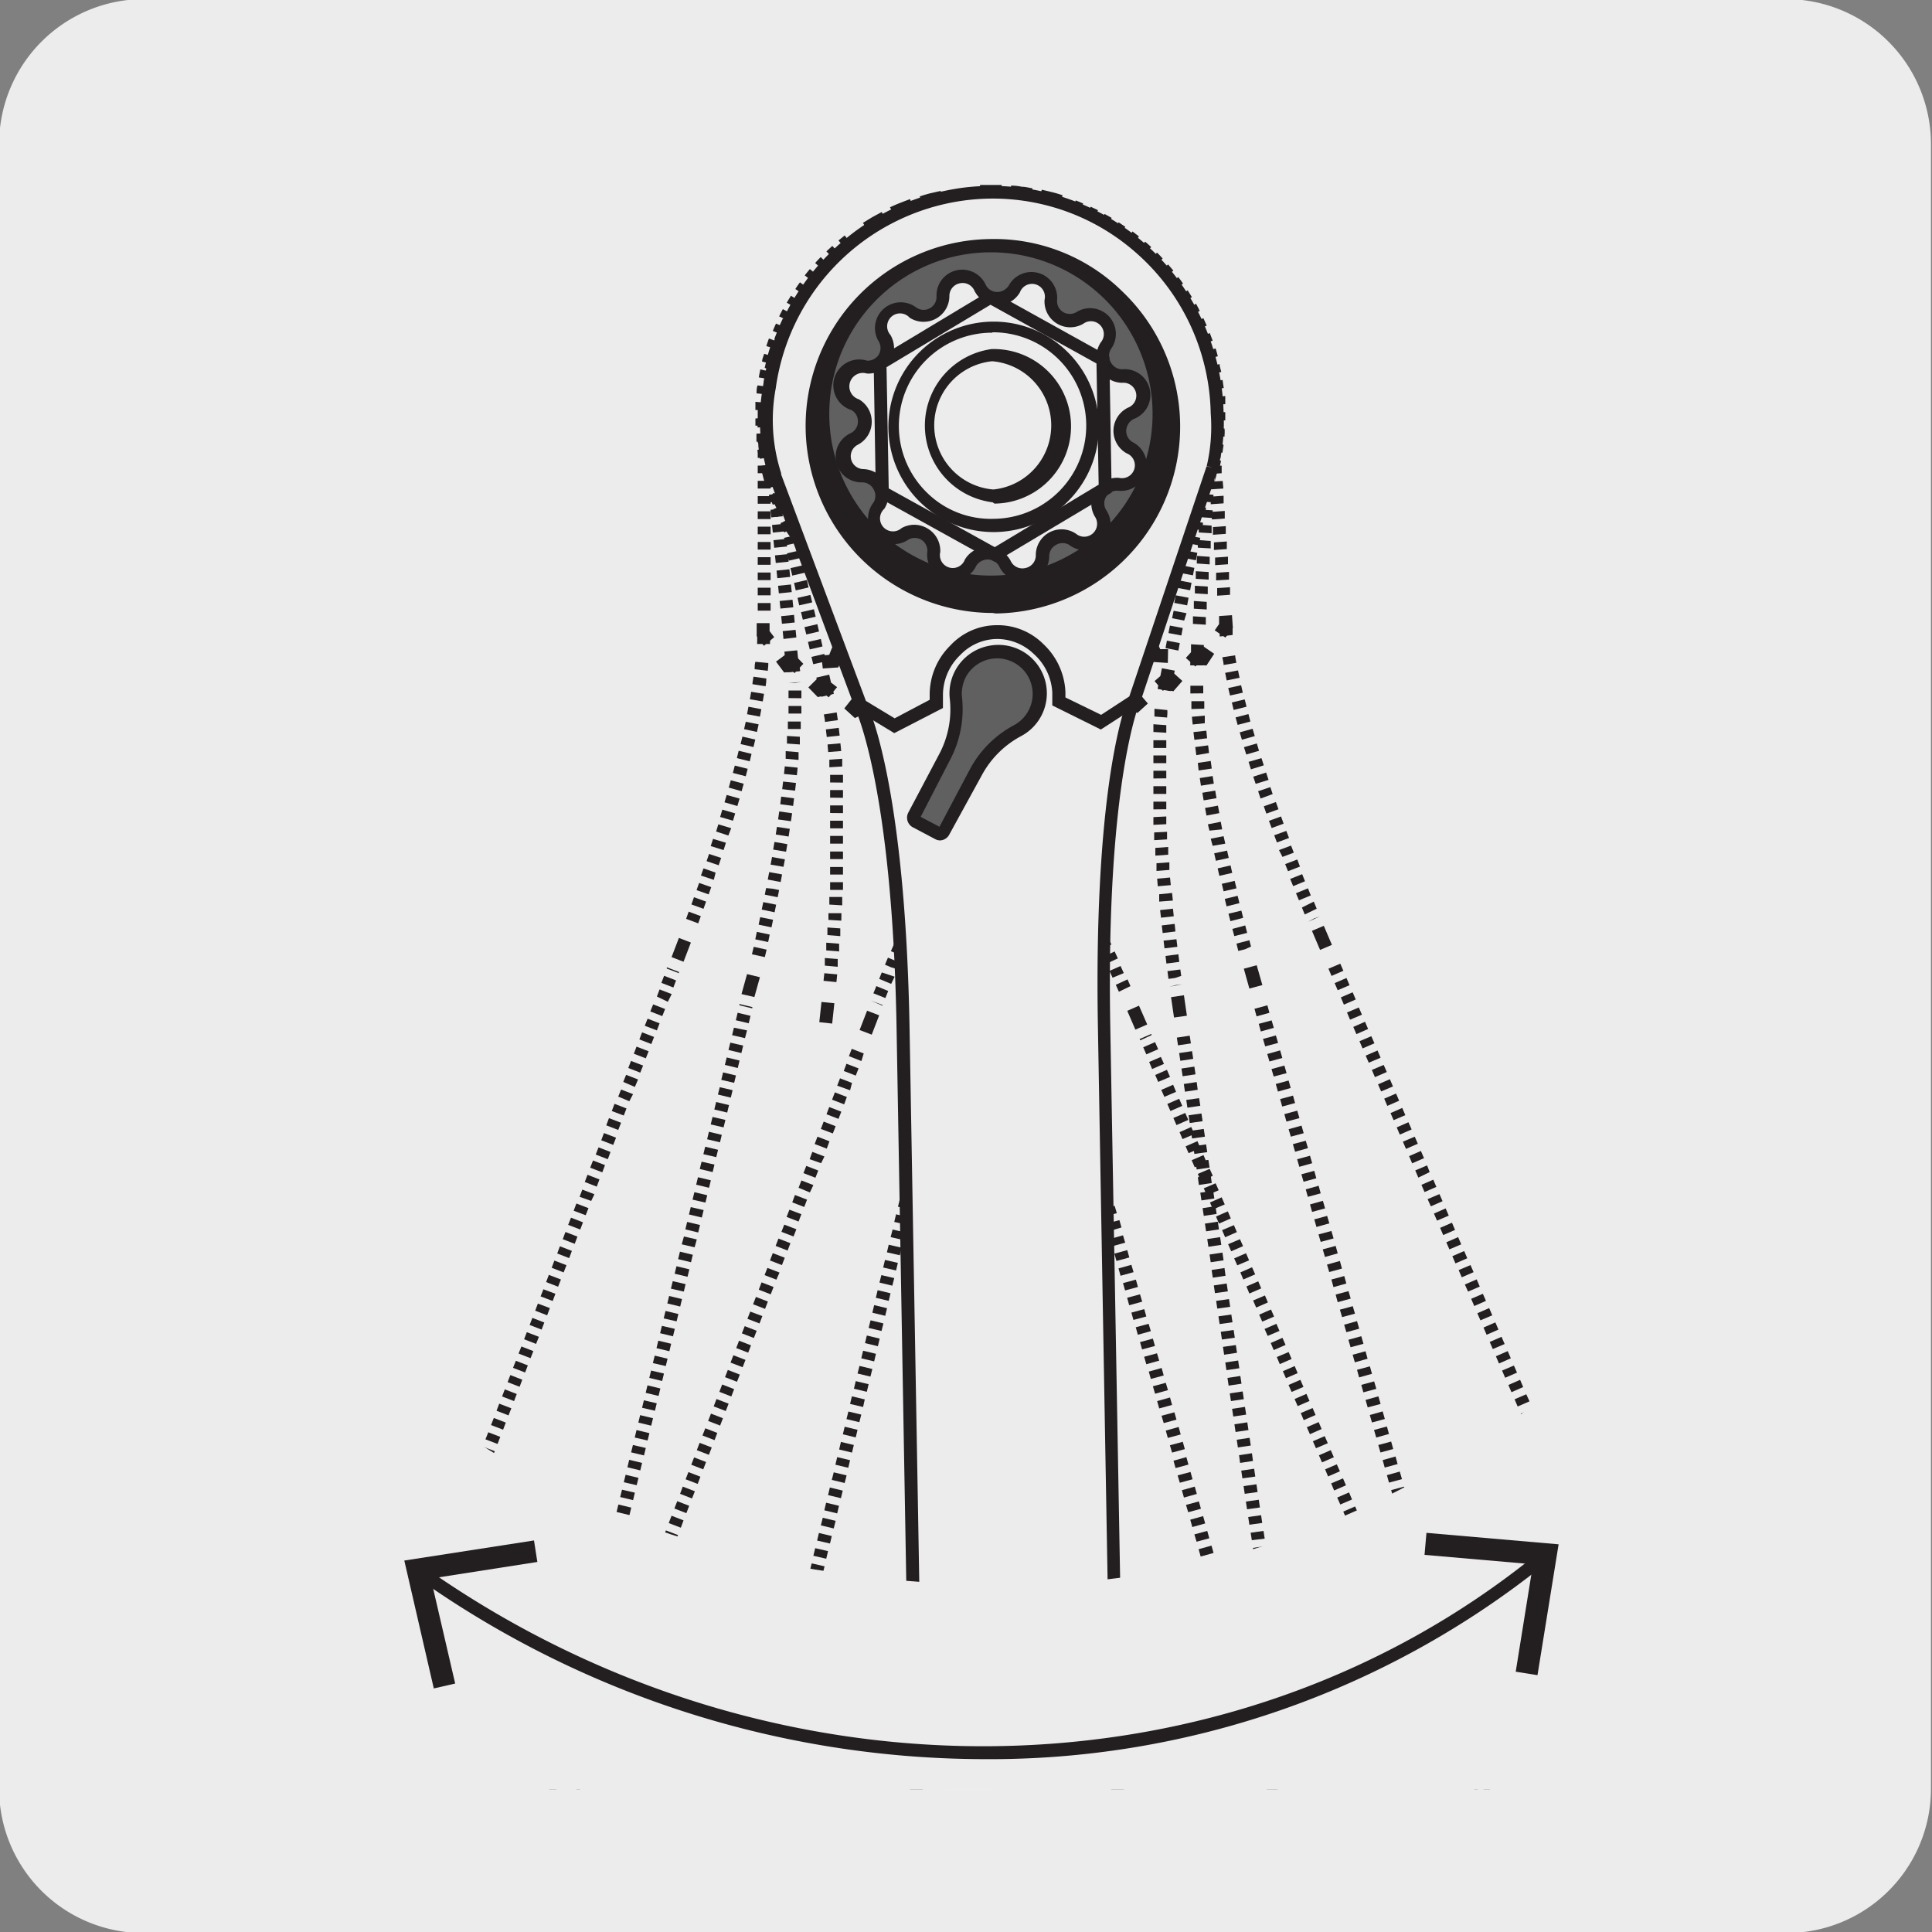 <svg xmlns="http://www.w3.org/2000/svg" xmlns:xlink="http://www.w3.org/1999/xlink" viewBox="0 0 150 150"><rect x="0" y="0" width="150" height="150" fill="#808080" stroke="none"/><defs><style>.cls-1{fill:none;}.cls-2{fill:#edecec;}.cls-3{clip-path:url(#clip-path);}.cls-4{fill:#231f20;}.cls-5{clip-path:url(#clip-path-2);}.cls-6{clip-path:url(#clip-path-3);}.cls-7{fill:#fff;}.cls-8{clip-path:url(#clip-path-4);}.cls-9{fill:#606060;}.cls-10{clip-path:url(#clip-path-5);}</style><clipPath id="clip-path"><path class="cls-1" d="M188.71-330.08a8.33,8.33,0,0,0-6,2.5,8.33,8.33,0,0,0-2.5,6v118.76a8.33,8.33,0,0,0,2.5,6,8.43,8.43,0,0,0,6,2.5H307.47a8.42,8.42,0,0,0,6-2.5,8.28,8.28,0,0,0,2.49-6V-321.61a8.28,8.28,0,0,0-2.49-6,8.34,8.34,0,0,0-6-2.5Z"/></clipPath><clipPath id="clip-path-2"><path class="cls-1" d="M186.27-165.42a8.31,8.31,0,0,0-6,2.5,8.29,8.29,0,0,0-2.5,6V-38.19a8.29,8.29,0,0,0,2.5,6,8.37,8.37,0,0,0,6,2.51H305a8.41,8.41,0,0,0,6-2.51,8.32,8.32,0,0,0,2.49-6V-156.95a8.32,8.32,0,0,0-2.49-6,8.37,8.37,0,0,0-6-2.5Z"/></clipPath><clipPath id="clip-path-3"><rect class="cls-1" x="21.13" y="-161.3" width="107.76" height="130.95"/></clipPath><clipPath id="clip-path-4"><rect class="cls-1" x="22.56" y="7.96" width="107.76" height="130.95"/></clipPath><clipPath id="clip-path-5"><path class="cls-1" d="M185.49,4.61A8.54,8.54,0,0,0,177,13.08V131.84a8.29,8.29,0,0,0,2.5,6,8.39,8.39,0,0,0,6,2.5H304.25a8.44,8.44,0,0,0,6-2.5,8.32,8.32,0,0,0,2.49-6V13.08a8.52,8.52,0,0,0-8.47-8.47Z"/></clipPath></defs><title>13768-02</title><g id="Capa_2" data-name="Capa 2"><path class="cls-2" d="M11.19-.07H138.62a11.27,11.27,0,0,1,11.3,11.23v127.7a11.21,11.21,0,0,1-11.21,11.22H11.13A11.21,11.21,0,0,1-.07,138.86h0V11.19A11.26,11.26,0,0,1,11.19-.07Z"/></g><g id="Capa_3" data-name="Capa 3"><g class="cls-3"><path class="cls-4" d="M-127.92,144.62a32.85,32.85,0,0,1-21.25-7.77c-12-10.62-15.37-27.93-8.12-41.15,7.57-13.82,21-17.89,27.53-19.84.89-.27,1.65-.5,2.19-.7,4.13-1.53,14.23-9.51,16.28-11.58,2.68-2.72,11.11-10.44,19.26-17.91s16.56-15.18,19.22-17.88C-64,18.85-54.37,9.29-45.08.05s18.92-18.8,27.74-27.74C11.58-57,44.37-89.57,76.08-121.06s64.34-63.89,93.19-93.12c33.13-32.69,38.8-40.09,38.85-40.16s12.9-15.66,13-34.6c-.23-12.63,5-28.53,31-32.4,11.72-1.74,21.7-2.14,32.28,1.54,2.54.89,3.87,2,4.06,3.5.22,1.64-1,3.36-3.84,5.26-2.23,1.51-24.81,14-25.77,14.54a7.45,7.45,0,0,0-3.83,4.26c-.83,3-3,10.88,6.38,24.34,8.83,11.63,15.83,10.62,19.22,9,4.36-2.09,27.23-15.46,27.46-15.6a.86.86,0,0,1,.38-.1h3.74a.74.74,0,0,1,.75.73c0,.23.07,22.81-26.44,43.1-8.38,5.11-17.77,4.93-24,4.8l-2.41,0a47.14,47.14,0,0,0-29.83,11.72c-12.54,10.75-25.42,23.4-30.16,29l0,0L49.9-36.14c-8.83,9-25.08,25.25-40.79,41s-31.91,32-40.74,40.95c-1.6,1.63-5,4.88-9.22,9-10,9.71-25.17,24.38-35.4,35.23-11.17,11.84-11.85,13.6-13.07,16.79a39,39,0,0,1-1.57,3.62,55,55,0,0,0-2.69,6.76c-1.63,4.67-3.31,9.49-7.58,14.28C-109.76,141.18-119.32,144.62-127.92,144.62ZM267-321.12a99.13,99.13,0,0,0-14.63,1.27c-13.78,2-30.12,9.07-29.72,30.9-.11,19.51-13.2,35.38-13.33,35.54s-5.67,7.44-39,40.29c-28.85,29.23-61.56,61.71-93.19,93.12S12.64-55.95-16.27-26.64C-25.1-17.69-34.72-8.13-44,1.12s-18.9,18.79-27.72,27.73C-74.43,31.57-82.87,39.3-91,46.77s-16.55,15.17-19.2,17.86c-1.85,1.88-12.24,10.24-16.83,11.94-.59.21-1.37.45-2.28.72-6.28,1.9-19.37,5.85-26.64,19.13-6.92,12.61-3.64,29.15,7.79,39.31,8.92,7.92,29.26,13.5,45.9-5.22,4.07-4.56,5.7-9.24,7.28-13.77a57.9,57.9,0,0,1,2.76-6.94c.74-1.48,1.15-2.55,1.52-3.49,1.29-3.37,2-5.22,13.37-17.28,10.26-10.87,25.42-25.56,35.46-35.28,4.25-4.11,7.6-7.36,9.19-9,8.83-9,25.05-25.22,40.74-41s32-32.07,40.8-41L199-186.34c4.79-5.62,17.73-18.32,30.31-29.1a48.64,48.64,0,0,1,30.79-12.08l2.45,0c6.05.13,15.17.31,23.11-4.53,23.13-17.71,25.52-37.11,25.77-41.1h-2.76c-2.3,1.35-23.14,13.51-27.4,15.55-3.8,1.84-11.59,3-21.08-9.45-8.82-12.6-8-20.66-6.61-25.62a8.77,8.77,0,0,1,4.61-5.2c.17-.1,23.41-13,25.59-14.44,3-2,3.27-3.26,3.2-3.82-.11-.83-1.17-1.62-3.07-2.28A50.34,50.34,0,0,0,267-321.12ZM199.56-185.83h0Z"/></g><g class="cls-5"><path class="cls-4" d="M-130.35,309.28a32.88,32.88,0,0,1-21.26-7.77c-11.95-10.62-15.36-27.93-8.11-41.16,7.57-13.81,21.05-17.88,27.52-19.83.89-.27,1.65-.5,2.19-.7,4.14-1.53,14.24-9.51,16.28-11.59,2.68-2.71,11.1-10.43,19.25-17.89s16.57-15.19,19.24-17.89c8.82-8.94,18.43-18.5,27.73-27.74S-28.6,145.91-19.78,137C9.16,107.64,42,75.07,73.68,43.57S138-20.3,166.83-49.52C200-82.21,205.64-89.61,205.69-89.68s12.9-15.66,13-34.6c-.24-12.64,5-28.53,31-32.4,11.73-1.74,21.71-2.14,32.29,1.54,2.54.88,3.87,2,4.06,3.5.22,1.63-1,3.36-3.84,5.26-2.24,1.51-24.81,14-25.77,14.54a7.41,7.41,0,0,0-3.83,4.26c-.83,3-3,10.88,6.38,24.33,8.82,11.64,15.83,10.63,19.22,9,4.36-2.09,27.23-15.46,27.46-15.6a.7.7,0,0,1,.38-.1h3.74a.75.75,0,0,1,.75.74c0,.23.06,22.81-26.45,43.1-8.37,5.11-17.76,4.92-24,4.8l-2.42,0a47.1,47.1,0,0,0-29.82,11.72c-12.54,10.74-25.42,23.39-30.17,29l0,.05L47.46,128.52c-8.82,8.95-25.07,25.25-40.79,41s-31.91,32-40.73,41c-1.61,1.63-5,4.88-9.23,9-10,9.7-25.17,24.37-35.4,35.22-11.16,11.84-11.84,13.6-13.07,16.79a36.44,36.44,0,0,1-1.57,3.61A57.47,57.47,0,0,0-96,281.89c-1.63,4.67-3.31,9.49-7.58,14.28C-112.19,305.84-121.76,309.28-130.35,309.28ZM264.54-156.46a99.36,99.36,0,0,0-14.63,1.27c-13.78,2-30.12,9.06-29.71,30.9-.12,19.51-13.2,35.38-13.34,35.54s-5.66,7.43-39,40.29c-28.83,29.22-61.53,61.69-93.15,93.09S10.22,108.7-18.71,138c-8.83,8.95-18.44,18.51-27.74,27.75s-18.91,18.8-27.73,27.74c-2.69,2.72-11.13,10.46-19.29,17.94S-110,226.6-112.66,229.29c-1.84,1.87-12.23,10.23-16.83,11.94-.58.21-1.37.45-2.27.72-6.29,1.9-19.37,5.85-26.65,19.13-6.92,12.61-3.64,29.15,7.8,39.31,8.91,7.92,29.25,13.5,45.89-5.22,4.07-4.57,5.71-9.25,7.29-13.77a58.71,58.71,0,0,1,2.76-6.95A34.33,34.33,0,0,0-93.16,271c1.3-3.37,2-5.22,13.38-17.28,10.25-10.87,25.41-25.55,35.45-35.27,4.25-4.12,7.61-7.37,9.2-9,8.83-8.95,25.05-25.22,40.74-41s32-32.07,40.79-41L196.57-21.69c4.8-5.61,17.74-18.32,30.31-29.09a48.58,48.58,0,0,1,30.8-12.08l2.45,0c6,.12,15.17.3,23.1-4.53,23.14-17.72,25.53-37.12,25.77-41.11h-2.76c-2.3,1.34-23.13,13.51-27.39,15.55-3.8,1.84-11.6,3-21.09-9.45-8.82-12.61-8-20.66-6.61-25.62a8.8,8.8,0,0,1,4.61-5.2c.18-.1,23.42-13,25.6-14.44,2.95-2,3.27-3.26,3.19-3.83-.11-.82-1.17-1.61-3.07-2.27A50.26,50.26,0,0,0,264.54-156.46ZM197.12-21.18h0Z"/></g><g class="cls-6"><path class="cls-2" d="M41.78,30.33l3-3.5a30.22,30.22,0,0,0,7.1-16.44L62.76-90.68c2.07-19.2-.15-25.36-.15-25.36"/><line class="cls-2" x1="52.13" y1="8.02" x2="62.59" y2="-89.1"/><path class="cls-4" d="M42.16,30.66,41.4,30l.75-.88.76.65ZM44.41,28l-.77-.64.75-.88c.17-.19.32-.38.48-.58l.78.64-.5.59Zm7.87-16.84-1-.11h0l.09-.73.08-.79,1,.11-.09.79Zm10.89-101-1-.11.16-1.5.5,0,.5,0Zm-.84-25.32c-.11-.47-.19-.7-.19-.72l.94-.33s.09.26.22.82Z"/><path class="cls-7" d="M83.73-113.77S80.36-108.2,78.29-89L66.83,17.42a21.75,21.75,0,0,0,.58,7.83l2.07,8"/><path class="cls-4" d="M67.54,15.46l-1-.11.06-.6,1,.1Zm.13-1.21-1-.11.06-.6,1,.11ZM67.8,13l-1-.1.06-.61,1,.11Zm.13-1.2-1-.11.06-.61,1,.11Zm.13-1.21-1-.11.06-.6,1,.1Zm.13-1.21-1-.11.06-.6,1,.11Zm.13-1.21-1-.1.06-.61,1,.11ZM68.45,7l-1-.11.06-.6,1,.1Zm.13-1.21-1-.11.06-.6,1,.11Zm.13-1.21-1-.1.06-.61,1,.11Zm.13-1.2-1-.11.06-.6,1,.1ZM69,2.18l-1-.11.06-.6,1,.11ZM69.1,1l-1-.11.06-.6,1,.11Zm.13-1.2-1-.11.06-.61,1,.11Zm.13-1.21-1-.11.06-.6,1,.1Zm.13-1.21-1-.11.06-.6,1,.11Zm.13-1.21-1-.1.06-.61,1,.11Zm.13-1.2-1-.11.06-.6,1,.1Zm.13-1.21-1-.11L69-7l1,.11ZM70-7.48l-1-.1.06-.61,1,.11Zm.13-1.2-1-.11.06-.61,1,.11Zm.13-1.21-1-.11.07-.6,1,.11Zm.13-1.21-1-.11.07-.6,1,.11Zm.13-1.21-1-.1L69.6-13l1,.11Zm.13-1.2-1-.11.06-.6,1,.1Zm.13-1.21-1-.11.07-.6,1,.11Zm.13-1.21-1-.1.07-.61,1,.11Zm.13-1.2-1-.11.06-.6,1,.1Zm.13-1.21-1-.11.07-.6,1,.11Zm.13-1.21-1-.1.07-.61,1,.11Zm.13-1.2-1-.11.07-.61,1,.11ZM71.57-22l-1-.11.07-.6,1,.11Zm.13-1.21-1-.11.07-.6,1,.11Zm.13-1.21-1-.1.07-.61,1,.11Zm.13-1.2-1-.11.07-.6,1,.1Zm.13-1.21-1-.11.07-.6,1,.11ZM72.22-28l-1-.1.07-.61,1,.11Zm.13-1.2-1-.11.07-.6,1,.1Zm.13-1.21-1-.11.07-.6,1,.11Zm.13-1.21-1-.11.07-.6,1,.11Zm.13-1.2-1-.11.07-.61,1,.11ZM72.88-34l-1-.11.07-.6,1,.1ZM73-35.24l-1-.11.07-.6,1,.11Zm.13-1.21-1-.1.07-.61,1,.11Zm.13-1.2-1-.11.07-.6,1,.1Zm.14-1.21-1-.11.07-.6,1,.11Zm.12-1.21-1-.1.07-.61,1,.11Zm.13-1.2-1-.11.07-.6,1,.1Zm.14-1.21-1-.11.07-.6,1,.11Zm.13-1.21-1-.11.07-.6,1,.11ZM74-44.9l-1-.1.07-.61,1,.11Zm.14-1.2-1-.11.07-.6,1,.1Zm.13-1.21-1-.11.07-.6,1,.11Zm.13-1.21-1-.1.07-.61,1,.11Zm.13-1.2-1-.11.07-.6,1,.1Zm.13-1.21-1-.11.07-.6,1,.11Zm.13-1.21-1-.1.07-.61,1,.11Zm.13-1.2-1-.11L74-54l1,.1Zm.13-1.21-1-.11.07-.6,1,.11Zm.13-1.21-1-.1.07-.61,1,.11Zm.13-1.2-1-.11.07-.61,1,.11Zm.13-1.21-1-.11.07-.6,1,.11Zm.13-1.21-1-.11.07-.6,1,.11Zm.13-1.21-1-.1.07-.61,1,.11Zm.13-1.2-1-.11.07-.6,1,.1ZM76-63l-1-.11.07-.6,1,.11Zm.13-1.21-1-.1.07-.61,1,.11Zm.13-1.2-1-.11.07-.6,1,.1Zm.13-1.21-1-.11.07-.6,1,.11Zm.13-1.21-1-.11.07-.6,1,.11Zm.13-1.2-1-.11.07-.61,1,.11Zm.13-1.21-1-.11.07-.6,1,.1Zm.13-1.21-1-.11.07-.6L77-72ZM77-72.66l-1-.1.07-.61,1,.11Zm.13-1.2-1-.11.07-.6,1,.1Zm.13-1.21-1-.11.07-.6,1,.11Zm.13-1.21-1-.1L76.5-77l1,.11Zm.13-1.2-1-.11.07-.6,1,.1Zm.13-1.21-1-.11.07-.6,1,.11Zm.13-1.21-1-.11.07-.6,1,.11ZM78-81.11l-1-.1.07-.61,1,.11Zm.13-1.2-1-.11.07-.6,1,.1Zm.13-1.21-1-.11.07-.6,1,.11Zm.13-1.21-1-.1.07-.61,1,.11Zm.13-1.2-1-.11.07-.6,1,.1Z"/><path class="cls-4" d="M69,33.36l-.17-.67,1-.25.18.67ZM67.1,26l-.18-.67c-.08-.32-.16-.65-.23-1l1-.21c.07.31.14.62.22.93l.17.67Zm.15-7.61-1-.06c0-.33,0-.67.08-1l.09-.81,1,.11-.08.8C67.29,17.79,67.26,18.11,67.25,18.43ZM78.71-88.15l-1-.1.17-1.61,1,.12Zm5.12-24.7-.91-.42a7.94,7.94,0,0,1,.38-.76l.86.52A6.27,6.27,0,0,0,83.83-112.85Z"/><path class="cls-4" d="M33.94,3.85l-1-.24L33.11,3l1,.24Zm.28-1.16-1-.23.14-.58,1,.23Zm.28-1.15-1-.24.14-.58,1,.24ZM34.78.38l-1-.24L34-.43l1,.23Zm.28-1.16-1-.23.14-.58,1,.24Zm.28-1.15-1-.24.14-.58,1,.24Zm.28-1.16-1-.23.14-.58,1,.23Zm.29-1.15-1-.24.14-.58,1,.24Zm.28-1.16-1-.24.14-.58,1,.24Zm.28-1.16-1-.23.14-.58,1,.23Zm.28-1.15-1-.24.14-.58,1,.24ZM37-8.87l-1-.24.14-.58,1,.24ZM37.31-10l-1-.23.14-.58,1,.23Zm.28-1.15-1-.24.14-.58,1,.24Zm.28-1.16-1-.24.14-.57,1,.23Zm.28-1.16-1-.23.14-.58,1,.24Zm.29-1.15-1-.24.14-.58,1,.24Zm.28-1.16-1-.23.14-.58,1,.23ZM39-17l-1-.24.14-.58,1,.24Zm.28-1.16-1-.24.14-.58,1,.24Zm.28-1.16-1-.23.14-.58,1,.23Zm.28-1.15-1-.24.14-.58L40-21Zm.28-1.16-1-.24.14-.57,1,.23Zm.28-1.16-1-.23.14-.58,1,.24Zm.29-1.15-1-.24.14-.58,1,.24ZM41-25.06l-1-.24.14-.57,1,.23Zm.28-1.16-1-.23.14-.58,1,.24Zm.28-1.15-1-.24.14-.58,1,.24Zm.28-1.16-1-.23.14-.58,1,.23Zm.28-1.15-1-.24.14-.58,1,.24Zm.28-1.16-1-.24.14-.57,1,.23ZM42.65-32l-1-.23.14-.58,1,.24Zm.28-1.15-1-.24L42.1-34l1,.24Zm.28-1.16-1-.24.14-.57,1,.23Zm.29-1.16-1-.23.15-.58,1,.24Zm.28-1.15-1-.24.14-.58,1,.24Zm.28-1.16-1-.23.14-.58,1,.23Zm.28-1.16-1-.23.14-.58,1,.24Zm.28-1.15-1-.24.14-.58,1,.24Zm.28-1.16-1-.23.14-.58,1,.23Zm.28-1.15-1-.24.14-.58,1,.24Zm.28-1.16-1-.24.14-.57,1,.23Zm.29-1.16-1-.23.14-.58,1,.24ZM46-45.87l-1-.24.15-.58,1,.24ZM46.31-47l-1-.24.14-.57,1,.23Zm.28-1.16-1-.23.14-.58,1,.24Zm.28-1.15-1-.24.14-.58,1,.24Zm.28-1.16-1-.23.14-.58,1,.23Zm.28-1.15-1-.24.14-.58,1,.24Zm.28-1.16-1-.24.14-.57,1,.23ZM48-54l-1-.23.14-.58,1,.23Zm.29-1.15-1-.24.14-.58,1,.24Zm.28-1.16-1-.24.15-.57,1,.23Zm.28-1.16-1-.23.14-.58L49-58Zm.28-1.15-1-.24.14-.58,1,.24Zm.28-1.16-1-.23.14-.58,1,.23Zm.28-1.15-1-.24.14-.58,1,.24ZM50-62.06l-1-.24.14-.58,1,.24Zm.28-1.16-1-.23.14-.58,1,.23Zm.28-1.15-1-.24.14-.58,1,.24Zm.29-1.16-1-.24.14-.57,1,.23Zm.28-1.16-1-.23.15-.58,1,.24Zm.28-1.15-1-.24.14-.58,1,.24ZM51.65-69l-1-.23.14-.58,1,.23Zm.28-1.15-1-.24L51.1-71l1,.24Zm.28-1.16-1-.24.14-.58,1,.24Zm.28-1.16-1-.23.14-.58,1,.23Zm.28-1.15-1-.24.14-.58,1,.24Zm.28-1.16-1-.24.14-.58,1,.24Zm.29-1.16-1-.23.14-.58,1,.23Zm.28-1.15-1-.24.14-.58,1,.24Zm.28-1.16-1-.24.14-.57,1,.23Zm.28-1.16-1-.23.14-.58,1,.24Zm.28-1.15-1-.24.14-.58,1,.24Zm.28-1.16-1-.23.14-.58,1,.23ZM55-82.87l-1-.24.14-.58,1,.24ZM55.3-84l-1-.24.14-.58,1,.24Zm.28-1.16-1-.23.14-.58,1,.23Zm.29-1.15-1-.24.14-.58,1,.24Zm.28-1.16-1-.24.15-.57,1,.23Zm.28-1.16-1-.23.14-.58,1,.24Zm.28-1.15-1-.24.14-.58,1,.24ZM57-91l-1-.24,0-.1,1,.23Z"/><path class="cls-4" d="M20.6,24.87l-.66-.75.86-.77.66.75Zm2.58-2.31-.67-.75.86-.77.55-.5.68.73c-.19.17-.37.35-.57.52Zm10-15.65-1-.26c.06-.24.13-.48.18-.72l.19-.77,1,.23-.18.77C33.32,6.41,33.25,6.66,33.19,6.91Zm24-98.76-1-.23.37-1.55,1,.24Zm2.48-25.21a5.78,5.78,0,0,0-.1-.73l1-.21a8.42,8.42,0,0,1,.12.84Z"/><path class="cls-4" d="M47.76,13.11l-1-.23.14-.59,1,.23Zm.29-1.17-1-.24.14-.59,1,.24Zm.29-1.18-1-.24.15-.59,1,.24Zm.28-1.18-1-.24.14-.59,1,.24Zm.29-1.18-1-.24.14-.59,1,.24Zm.29-1.18-1-.24.15-.59,1,.24ZM49.48,6l-1-.24.14-.59,1,.24Zm.29-1.18-1-.24L48.94,4l1,.24Zm.29-1.18-1-.24.15-.59,1,.24Zm.28-1.18-1-.24.15-.59,1,.24Zm.29-1.18-1-.24L49.8.49l1,.24ZM50.92.14,50-.1l.14-.59,1,.24ZM51.2-1l-1-.24.15-.59,1,.24Zm.29-1.18-1-.24L50.66-3l1,.24Zm.29-1.18-1-.24L51-4.23l1,.24Zm.28-1.18-1-.24.15-.59,1,.24Zm.29-1.18-1-.24.14-.59,1,.24Zm.29-1.18-1-.24.14-.59,1,.24Zm.28-1.18-1-.24.15-.58,1,.23Zm.29-1.18-1-.23.14-.59,1,.23Zm.29-1.18-1-.23.14-.59,1,.23Zm.29-1.18-1-.23.15-.59,1,.23Zm.28-1.18-1-.23.14-.59,1,.23ZM54.36-14l-1-.23.14-.59,1,.23Zm.29-1.18-1-.23.15-.59,1,.23Zm.28-1.18-1-.23.14-.59,1,.23Zm.29-1.18-1-.23.14-.59,1,.23Zm.29-1.17-1-.24.15-.59,1,.24Zm.28-1.18-1-.24.14-.59,1,.24Zm.29-1.18-1-.24.14-.59,1,.24Zm.29-1.18-1-.24.14-.59,1,.24Zm.28-1.18-1-.24.15-.59,1,.24Zm.29-1.18-1-.24.14-.59,1,.24Zm.29-1.18-1-.24.14-.59,1,.24ZM57.51-27l-1-.24.15-.59,1,.24Zm.29-1.18-1-.24L57-29l1,.24Zm.29-1.18-1-.24.14-.59,1,.24Zm.28-1.18-1-.24.15-.59,1,.24Zm.29-1.18-1-.24.14-.59,1,.24ZM59-32.89l-1-.24.14-.59,1,.24Zm.28-1.18-1-.24.15-.59,1,.24Zm.29-1.18-1-.24.14-.59,1,.24Zm.29-1.18-1-.24.14-.59L60-37Zm.29-1.18-1-.24.15-.59,1,.24Zm.28-1.18-1-.23.14-.59,1,.23ZM60.67-40l-1-.23.14-.59,1,.23ZM61-41.15l-1-.23.15-.59,1,.23Zm.28-1.18-1-.23.14-.59,1,.23Zm.29-1.18-1-.23.14-.59,1,.23Zm.29-1.18-1-.23.15-.59,1,.23Zm.28-1.18-1-.23.14-.59,1,.23ZM62.39-47l-1-.23.14-.59,1,.23Zm.29-1.18-1-.23.15-.59,1,.23ZM63-49.41l-1-.23.14-.59,1,.23Zm.29-1.18-1-.23.14-.59,1,.23Zm.29-1.18-1-.23.15-.59,1,.23Zm.28-1.17-1-.24.15-.59,1,.24Zm.29-1.18-1-.24.14-.59,1,.24Zm.29-1.18-1-.24.14-.59,1,.24Zm.28-1.18-1-.24.15-.59,1,.24ZM65-57.66l-1-.24.14-.59,1,.24Zm.29-1.18-1-.24.14-.59,1,.24ZM65.54-60l-1-.24.15-.59,1,.24Zm.29-1.18-1-.24L65-62l1,.24Zm.29-1.18-1-.24.14-.59,1,.24Zm.28-1.18-1-.24.15-.59,1,.24Zm.29-1.18-1-.24.14-.59,1,.24ZM67-65.92l-1-.24.14-.59,1,.24Zm.29-1.18-1-.24.15-.59,1,.24Zm.28-1.18-1-.24.14-.59,1,.24Zm.29-1.18-1-.24.14-.59L68-70Zm.29-1.18-1-.24.15-.59,1,.24Zm.28-1.18-1-.24.14-.59,1,.24ZM68.7-73l-1-.23.14-.59,1,.23ZM69-74.18l-1-.23.15-.59,1,.23Zm.28-1.18-1-.23.14-.59,1,.23Zm.29-1.18-1-.23.14-.59,1,.23Zm.29-1.18-1-.23.14-.59,1,.23Zm.28-1.18-1-.23.15-.59,1,.23Zm.29-1.18-1-.23.14-.59,1,.23Zm.29-1.18-1-.23.14-.59,1,.23ZM71-82.44l-1-.23.15-.59,1,.24Zm.29-1.17-1-.24.14-.59,1,.24Zm.29-1.18-1-.24.14-.59,1,.24ZM71.85-86l-1-.24L71-86.8l1,.24Z"/><path class="cls-4" d="M46.86,31.06l-.08-.69,1-.12.09.68Zm-.92-7.51-.09-.68c0-.34-.07-.67-.1-1l1-.08c0,.31,0,.64.09.95l.09.69ZM47.08,16l-1-.19c.06-.34.13-.67.22-1l.18-.79,1,.24-.19.78C47.21,15.4,47.14,15.71,47.08,16ZM72.38-88.14l-1-.24.38-1.56,1,.24ZM80.69-112l-.84-.53a6.9,6.9,0,0,1,.47-.71l.79.63A4.88,4.88,0,0,0,80.69-112Z"/><path class="cls-4" d="M.29,16.43l-.56-.83,1-.65.56.82Zm2.85-2-.57-.82,1-.66.62-.43.58.81-.63.45ZM15.08.24l-.92-.38.28-.69.28-.74.93.36-.28.74C15.28-.23,15.18,0,15.08.24ZM51.64-94.59l-.93-.36.56-1.49.94.36Zm6.7-24.65-1,0a5.46,5.46,0,0,0,0-.74l1-.08S58.36-119.83,58.34-119.24Z"/><path class="cls-4" d="M28.74,8.27l-.93-.36L28,7.35l.94.36Zm.44-1.13-.94-.36.22-.56.93.35ZM29.61,6l-.93-.36.22-.57.93.36Zm.44-1.13-.93-.36L29.33,4l.94.36Zm.44-1.14-.94-.36.22-.56.93.36Zm.43-1.13L30,2.25l.22-.57.93.36Zm.44-1.13-.94-.36.22-.57.94.36ZM31.79.34,30.86,0l.22-.56L32-.22Zm.44-1.13-.93-.36.22-.56.93.35Zm.44-1.13-.94-.36L32-2.85l.94.36ZM33.1-3l-.93-.36L32.39-4l.93.36Zm.44-1.14-.93-.36.22-.56.93.36ZM34-5.32,33-5.68l.22-.57.94.36Zm.43-1.13-.93-.36.22-.57.93.36Zm.44-1.13-.93-.36.22-.57.93.36Zm.44-1.14-.94-.36.22-.56.94.36Zm.43-1.13-.93-.36.22-.57.93.36ZM36.16-11l-.93-.36.22-.57.93.36Zm.44-1.14-.94-.36.22-.56.94.36ZM37-13.25l-.93-.36.22-.56.93.36Zm.44-1.13-.93-.36.21-.57.94.36Zm.44-1.13L37-15.87l.22-.57.93.36Zm.43-1.14L37.41-17l.22-.56.93.36Zm.44-1.13-.93-.36.21-.57.94.36Zm.44-1.13-.94-.36.22-.57.93.36ZM39.65-20l-.93-.35.22-.57.93.36Zm.44-1.13-.93-.36.21-.56.94.36Zm.44-1.13-.94-.36.22-.57.93.36ZM41-23.44,40-23.8l.22-.57.93.36Zm.44-1.14-.93-.36.21-.56.94.36Zm.44-1.13-.94-.36.22-.57.93.36Zm.43-1.13-.93-.36.22-.57.93.36ZM42.71-28l-.93-.35L42-28.9l.94.36Zm.44-1.13-.94-.36.22-.56.93.36Zm.43-1.13-.93-.36.22-.57.93.36ZM44-31.37l-.94-.36.22-.57.94.36Zm.44-1.14-.94-.36.22-.56.93.36Zm.43-1.13L44-34l.22-.56.93.35Zm.44-1.13-.94-.36.22-.57.94.36Zm.43-1.13-.93-.36.22-.57.93.36ZM46.2-37l-.93-.36.22-.56.93.36Zm.44-1.13-.94-.36.22-.57.94.36Zm.43-1.13-.93-.36.22-.57.93.36Zm.44-1.14-.93-.36.22-.56.93.36ZM48-41.57,47-41.93l.22-.56.94.35Zm.43-1.13-.93-.36.22-.57.93.36Zm.44-1.13-.93-.36.21-.57.94.36ZM49.26-45l-.94-.36.22-.56.94.36Zm.43-1.13-.93-.36L49-47l.93.36Zm.44-1.13-.93-.36.21-.57.94.36Zm.44-1.14-.94-.36.22-.56.93.36ZM51-49.5l-.93-.36.22-.56.93.36Zm.44-1.13L50.51-51l.21-.57.94.36Zm.44-1.13-.94-.36.22-.57.93.36Zm.43-1.14-.93-.36.22-.56.93.36ZM52.75-54l-.93-.36L52-55l.94.36Zm.44-1.13-.94-.36.22-.57.93.36Zm.43-1.14-.93-.35.22-.57.93.36Zm.44-1.13-.93-.36.21-.56.94.36Zm.44-1.13-.94-.36.22-.57.93.36Zm.43-1.13L54-60l.22-.57.93.36Zm.44-1.14-.93-.36.21-.56.94.36ZM55.81-62l-.94-.36.22-.56.93.36Zm.43-1.13-.93-.36.22-.57.93.36Zm.44-1.13-.94-.36.22-.57.94.36Zm.43-1.14-.93-.36.22-.56.93.36Zm.44-1.13-.93-.36.22-.57.93.36ZM58-67.62,57.05-68l.22-.57.94.36Zm.43-1.14-.93-.35.22-.57.93.36Zm.44-1.13-.93-.36.22-.56.93.36ZM59.3-71l-.94-.36.22-.57.94.36Zm.43-1.13-.93-.36.22-.57.93.36Zm.44-1.14-.93-.36.22-.56.93.36Zm.44-1.13-.94-.36.22-.57.94.36ZM61-75.55l-.93-.36.22-.57.93.36Zm.44-1.14L60.55-77l.22-.57.93.36Zm.44-1.13L61-78.18l.22-.56.94.36Zm.43-1.13-.93-.36.22-.57.93.36Zm.44-1.13-.93-.36.21-.57.94.36Zm.44-1.14-.94-.36.22-.56.93.36Zm.43-1.13-.93-.36.22-.56.93.35Zm.44-1.13-.93-.36.21-.57.94.36Zm.44-1.13L63.6-85l.22-.57.93.36ZM65-85.75,64-86.11l.22-.56.93.36Zm.44-1.13-.93-.36.21-.57.94.36Z"/><path class="cls-4" d="M26.53,26h-1v-.69h1Zm0-7.56h-1V17.7l0-1,1,.06c0,.32,0,.64,0,1Zm1.11-7.32-1-.32c.1-.31.22-.63.34-.94l.29-.76.93.36-.29.76C27.89,10.47,27.79,10.77,27.69,11.07ZM66.21-89l-.93-.36.58-1.5.93.36Zm11.31-22.55-.77-.64c.37-.44.57-.63.57-.63l.7.72A5.24,5.24,0,0,0,77.52-111.51Z"/><path class="cls-2" d="M128.23,25.39l.88-4.52a30.19,30.19,0,0,0-1.93-17.8L86.86-90.25c-7.66-17.72-12.63-22-12.63-22"/><path class="cls-4" d="M125.78,1.08l-.24-.55.92-.39.24.54ZM125.31,0l-.24-.55L126-1l.24.55Zm-.47-1.1-.24-.54.92-.4.23.55Zm-.48-1.09-.23-.54.92-.4.23.54Zm-.47-1.09-.23-.55.91-.39.24.54Zm-.47-1.09-.24-.55.92-.4.24.55ZM123-5.48,122.71-6l.92-.4.24.55Zm-.47-1.09-.24-.54.92-.4.23.55ZM122-7.66l-.23-.55.92-.39.23.54Zm-.47-1.09-.23-.55.91-.39.24.54Zm-.47-1.1-.24-.54.92-.4.24.55Zm-.47-1.09-.24-.54.92-.4.24.55ZM120.12-12l-.24-.55.92-.39.23.54Zm-.48-1.09-.23-.55.92-.39.23.54Zm-.47-1.09-.23-.55.91-.4.24.55Zm-.47-1.1-.24-.54.92-.4.24.55Zm-.47-1.09-.24-.54.92-.4.24.54Zm-.47-1.09-.24-.55.92-.39.23.54Zm-.48-1.09-.23-.55.92-.4.23.55Zm-.47-1.1-.23-.54.91-.4.24.55Zm-.47-1.09-.24-.54.92-.4.24.55Zm-.47-1.09-.24-.55.92-.39.24.54Zm-.47-1.09-.24-.55.92-.4.23.55Zm-.48-1.1-.23-.54.91-.4.24.55Zm-.47-1.09-.24-.54.92-.4.24.55ZM114-26.23l-.24-.55.92-.39.24.54Zm-.47-1.09-.24-.55.92-.4.23.55ZM113-28.41,112.8-29l.92-.4.23.55Zm-.47-1.1-.23-.54.91-.4.24.55Zm-.47-1.09-.24-.55.92-.39L113-31Zm-.47-1.09-.24-.55.92-.39.24.54Zm-.47-1.09-.24-.55.92-.4.23.55Zm-.48-1.1-.23-.54.92-.4.23.55ZM110.2-35l-.23-.55.91-.39.24.54Zm-.47-1.09-.24-.55.92-.39.24.54Zm-.47-1.09L109-37.7l.92-.4.24.55Zm-.47-1.1-.24-.54.92-.4.23.55Zm-.48-1.09-.23-.55.92-.39.23.55Zm-.47-1.09-.23-.55.91-.39.24.54Zm-.47-1.09-.24-.55.92-.4.24.55Zm-.47-1.1-.24-.54.92-.4.24.55Zm-.47-1.09-.24-.54.92-.4.23.54ZM106-44.8l-.23-.55.92-.39.23.54Zm-.47-1.09-.23-.55.91-.4.24.55ZM105-47l-.24-.55.92-.4.24.55Zm-.47-1.1-.24-.54.92-.4.24.55Zm-.47-1.09-.24-.55.92-.39.23.54Zm-.48-1.09-.23-.55.91-.39.24.54Zm-.47-1.09-.24-.55.92-.4.24.55Zm-.47-1.1-.24-.54.92-.4.24.55Zm-.47-1.09-.24-.55.92-.39.23.54Zm-.48-1.09-.23-.55.92-.39.23.54Zm-.47-1.09-.23-.55.91-.4.24.55Zm-.47-1.1-.24-.54.92-.4.24.55Zm-.47-1.09-.24-.54.92-.4.24.54ZM99.82-59l-.24-.55.92-.39.23.54Zm-.48-1.09-.23-.55L100-61l.23.55Zm-.47-1.1-.23-.54.91-.4.24.55Zm-.47-1.09-.24-.54.92-.4.24.55Zm-.47-1.09-.24-.55.92-.39.24.54Zm-.47-1.09L97.22-65l.92-.4.23.55ZM97-65.56l-.23-.54.92-.4.23.55Zm-.47-1.09-.23-.54.91-.4.24.55ZM96-67.74l-.24-.55.92-.39.24.54Zm-.47-1.09-.24-.55.92-.39.24.54Zm-.47-1.09-.24-.55.92-.4.23.55ZM94.62-71l-.23-.54.92-.4.23.55Zm-.47-1.09-.23-.55.91-.39.24.54Zm-.47-1.09-.24-.55.92-.39.24.54Zm-.47-1.09L93-74.84l.92-.4.24.55Zm-.47-1.1-.24-.54.92-.4.23.55Zm-.48-1.09L92-77l.92-.4.23.54Zm-.47-1.09-.23-.55.91-.39.24.54Zm-.47-1.09-.24-.55.92-.4.24.55Zm-.47-1.1-.24-.54.92-.4.24.55Zm-.47-1.09-.24-.54.92-.4.23.55Zm-.48-1.09-.23-.55.91-.39.24.54ZM89.43-83l-.24-.55.92-.4.24.55ZM89-84.13l-.24-.54.92-.4.24.55Zm-.47-1.09-.24-.54.92-.4.23.55ZM88-86.31l-.23-.55.92-.39.23.54Zm-.47-1.09-.23-.55.91-.4.24.55Zm-.47-1.09,0-.1L88-89l0,.1Z"/><path class="cls-4" d="M128.72,25.49l-1-.19.23-1.13,1,.19Zm.66-3.39-1-.19.22-1.14c0-.24.09-.48.13-.72l1,.16c0,.25-.09.5-.14.76ZM127,4c-.09-.23-.18-.46-.28-.68l-.32-.73.92-.4.31.73c.11.23.2.47.3.71ZM86.71-89.32l-.63-1.46.92-.4.63,1.46Zm-12.29-22a5,5,0,0,0-.52-.52l.65-.76a6.9,6.9,0,0,1,.61.6Z"/><path class="cls-2" d="M93.73-120.68s-.19,6.51,7.47,24.23L143.66,1.81A22.1,22.1,0,0,0,148,8.34l5.74,5.92"/><path class="cls-4" d="M142.4.15l-.24-.56.92-.4.24.56ZM141.92-1l-.24-.55.91-.4.24.56Zm-.48-1.11-.25-.56.92-.4.24.56ZM141-3.2l-.24-.55.92-.4.24.56Zm-.48-1.11-.24-.56.92-.39.24.55ZM140-5.43,139.75-6l.92-.4.24.56Zm-.48-1.11-.24-.56.92-.39.24.55ZM139-7.65l-.24-.56.91-.4.24.56Zm-.48-1.12-.25-.56.92-.39.24.56Zm-.49-1.11-.24-.56.92-.4.24.56ZM137.58-11l-.24-.55.92-.4.24.56Zm-.48-1.11-.24-.56.92-.39.24.55Zm-.48-1.12-.24-.55.92-.4.24.56Zm-.48-1.11-.24-.56.91-.39.25.55Zm-.48-1.11-.24-.56.91-.4.24.56Zm-.49-1.12-.24-.56.92-.39.24.55Zm-.48-1.11-.24-.56.92-.4.24.56Zm-.48-1.12-.24-.56.92-.39.24.56Zm-.48-1.11-.24-.56.92-.4.24.56ZM133.25-21l-.24-.55.91-.4.25.56Zm-.48-1.11-.24-.56.91-.39.24.55Zm-.49-1.12-.24-.55.92-.4.24.56Zm-.48-1.11-.24-.56.92-.39.24.55Zm-.48-1.11-.24-.56.92-.4.24.56Zm-.48-1.12-.24-.56.92-.39.24.56Zm-.48-1.11-.24-.56.92-.4.24.56Zm-.48-1.12-.24-.55.91-.4.24.56Zm-.48-1.11-.25-.56.92-.4.24.56Zm-.49-1.12-.24-.55.92-.4.24.56Zm-.48-1.11-.24-.56.92-.39.24.55ZM128-33.28l-.24-.56.92-.4.24.56Zm-.48-1.12-.24-.56.92-.39.24.55ZM127-35.51l-.24-.56.91-.4.24.56Zm-.48-1.12-.25-.56.92-.39.24.56ZM126-37.74l-.24-.56.92-.4.24.56Zm-.48-1.12-.24-.55.92-.4.24.56ZM125.06-40l-.24-.56.92-.4.24.56Zm-.48-1.12-.24-.55.92-.4.24.56Zm-.48-1.11-.24-.56.91-.39.25.55Zm-.48-1.11-.24-.56.91-.4.24.56Zm-.49-1.12-.24-.56.92-.39.24.55Zm-.48-1.11-.24-.56.92-.4.24.56Zm-.48-1.12-.24-.55.92-.4.24.56Zm-.48-1.11-.24-.56.92-.4.24.56Zm-.48-1.12-.24-.55.91-.4.25.56ZM120.73-50l-.24-.56.91-.39.24.55Zm-.49-1.11-.24-.56.92-.4.24.56Zm-.48-1.12-.24-.56.92-.39.24.55Zm-.48-1.11L119-53.9l.92-.4.24.56Zm-.48-1.12-.24-.56.92-.39.24.55Zm-.48-1.11-.24-.56.92-.4.24.56Zm-.48-1.12-.24-.55.91-.4.24.56Zm-.49-1.11-.24-.56.92-.4.24.56Zm-.48-1.12-.24-.55.92-.4.24.56ZM116.39-60l-.24-.56.92-.39.24.55Zm-.48-1.12-.24-.55.92-.4.24.56Zm-.48-1.11-.24-.56.92-.39.24.55ZM115-63.37l-.24-.56.91-.4.25.56Zm-.48-1.12-.25-.56.92-.39.24.56ZM114-65.6l-.24-.56.92-.4.24.56Zm-.48-1.12-.24-.55.92-.4.24.56ZM113-67.83l-.24-.56.92-.39.24.55Zm-.48-1.12-.24-.55.92-.4.24.56Zm-.48-1.11-.24-.56.91-.39.25.55Zm-.48-1.11-.25-.56.92-.4.24.56Zm-.49-1.12-.24-.56.92-.39.24.55Zm-.48-1.11-.24-.56.92-.4.24.56Zm-.48-1.12-.24-.55.92-.4.24.56Zm-.48-1.11-.24-.56.92-.4.24.56Zm-.48-1.12-.24-.55.92-.4.24.56Zm-.48-1.11-.24-.56.91-.39.24.55ZM108.2-79l-.24-.55.92-.4.24.56Zm-.48-1.11-.24-.56.92-.39.24.55Zm-.48-1.11-.24-.56.92-.4.24.56Zm-.48-1.12-.24-.56.92-.39.24.56Zm-.48-1.11L106-84l.92-.4.24.56Zm-.48-1.12-.24-.55.91-.4.24.56Zm-.49-1.11-.24-.56.92-.39.24.55Zm-.48-1.12-.24-.55.92-.4.24.56Zm-.48-1.11-.24-.56.92-.39.24.55ZM103.87-89l-.24-.56.92-.4.24.56Zm-.48-1.12-.24-.56.92-.39.24.55Zm-.48-1.11-.24-.56.91-.4.25.56Zm-.48-1.12-.25-.55.92-.4.24.56Zm-.49-1.11L101.7-94l.92-.4.24.56Z"/><path class="cls-4" d="M153.4,14.61l-.47-.49.71-.7.48.49Zm-5.26-5.43-.48-.49c-.23-.25-.46-.49-.68-.74l.75-.66c.21.24.43.47.65.7l.48.5Zm-4.52-6.26c-.14-.3-.29-.61-.42-.92l-.32-.73.92-.4.32.74c.13.3.26.59.4.88ZM101.06-95.51,100.42-97l.92-.39L102-95.9Zm-7.79-24.33a7.85,7.85,0,0,1,0-.85l1,0a4.45,4.45,0,0,0,0,.73Z"/><path class="cls-4" d="M107.39,6.48l-.16-.57,1-.27.16.57Zm-.32-1.14-.17-.57,1-.28.16.57Zm-.33-1.15-.16-.57,1-.27.16.57Zm-.32-1.14-.17-.57,1-.28.16.57Zm-.33-1.15-.16-.57,1-.27.16.57ZM105.77.76,105.6.19l1-.28.16.58Zm-.33-1.15L105.28-1l1-.27.16.57Zm-.32-1.14L105-2.1l1-.28.16.58Zm-.33-1.15-.16-.57,1-.27.16.57Zm-.32-1.14-.17-.57,1-.28.16.58ZM104.14-5,104-5.54l1-.27.16.57Zm-.32-1.15-.17-.57,1-.27.17.57Zm-.33-1.14-.16-.58,1-.27.16.57Zm-.32-1.15L103-9l1-.27.17.57Zm-.33-1.14-.16-.58,1-.27.16.57Zm-.32-1.15-.17-.57,1-.27.17.57Zm-.33-1.14L102-12.4l1-.28.16.57ZM101.86-13l-.16-.57,1-.27.17.57Zm-.32-1.14-.16-.57,1-.28.16.57Zm-.33-1.15-.16-.57,1-.27.17.57Zm-.32-1.14-.16-.57,1-.28.16.57Zm-.33-1.15-.16-.57,1-.27.17.57Zm-.32-1.14-.16-.57,1-.28.16.58Zm-.33-1.15-.16-.57,1-.27.17.57ZM99.59-21l-.16-.57,1-.28.16.58Zm-.33-1.15-.16-.57,1-.27.17.57Zm-.32-1.14-.16-.57,1-.28.16.58Zm-.33-1.14L98.45-25l1-.27.17.57Zm-.32-1.15-.16-.57,1-.28.16.58ZM98-26.71l-.16-.58,1-.27.17.57Zm-.32-1.15-.16-.57,1-.27.16.57ZM97.31-29l-.16-.58,1-.27.16.57ZM97-30.15l-.16-.57,1-.27.16.57Zm-.33-1.14-.16-.58,1-.27.16.57Zm-.32-1.15L96.17-33l1-.27.16.57ZM96-33.58l-.16-.57,1-.28.16.57Zm-.32-1.15-.17-.57,1-.27.16.57Zm-.33-1.14-.16-.57,1-.28.16.57ZM95-37l-.17-.57,1-.27.16.57Zm-.33-1.14-.16-.57,1-.28.16.57Zm-.32-1.15-.17-.57,1-.27.16.57Zm-.33-1.14L93.9-41l1-.28.16.58Zm-.32-1.15-.17-.57,1-.27.16.57Zm-.33-1.14-.16-.57,1-.28.16.58Zm-.32-1.15-.17-.57,1-.27.16.57ZM92.76-45l-.16-.57,1-.28.16.58Zm-.32-1.14-.17-.58,1-.27.16.57Zm-.33-1.15L92-47.89l1-.27.16.57Zm-.32-1.14L91.62-49l1-.27.17.57Zm-.33-1.15-.16-.57,1-.27.16.57Zm-.32-1.14L91-51.33l1-.27.17.57Zm-.33-1.15-.16-.57,1-.27.16.57ZM90.49-53l-.17-.57,1-.28.17.57Zm-.33-1.15L90-54.76,91-55l.16.57Zm-.33-1.14-.16-.57,1-.28.17.57Zm-.32-1.15L89.35-57l1-.27.16.57Zm-.33-1.14L89-58.19l1-.28.17.57Zm-.32-1.15-.16-.57,1-.27.16.57Zm-.33-1.14-.16-.57,1-.28.17.58Zm-.32-1.15-.16-.57,1-.27.16.57Zm-.33-1.14-.16-.57,1-.28.17.58Zm-.32-1.15-.16-.57,1-.27.16.57Zm-.33-1.14-.16-.57,1-.28.17.58Zm-.32-1.14-.16-.58,1-.27.16.57Zm-.33-1.15-.16-.57,1-.28.17.58Zm-.32-1.14-.16-.58,1-.27.16.57Zm-.33-1.15-.16-.57,1-.27.17.57Zm-.32-1.14-.16-.58,1-.27.16.57Zm-.33-1.15-.16-.57,1-.27.17.57ZM85-72.5l-.16-.58,1-.27.16.57Zm-.33-1.15-.16-.57,1-.27.16.57Zm-.32-1.14-.16-.57,1-.28.16.57ZM84-75.94l-.16-.57,1-.27.16.57Zm-.32-1.14-.17-.57,1-.28.16.57Zm-.33-1.15-.16-.57,1-.27.16.57ZM83-79.37l-.17-.57,1-.28.16.57Zm-.33-1.15-.16-.57,1-.27.16.57Zm-.32-1.14-.17-.57,1-.28.16.58ZM82-82.81l-.16-.57,1-.27.16.57Zm-.32-1.14-.17-.57,1-.28.16.58Zm-.33-1.15-.16-.57,1-.27.16.57Zm-.32-1.14-.17-.57,1-.28.16.58Zm-.33-1.15,0-.1,1-.27,0,.1Z"/><path class="cls-4" d="M107.11,31.07l-1-.32.37-1.09,1,.32Zm1.1-3.28-.95-.32.37-1.09.23-.71,1,.3c-.07.24-.15.49-.23.73Zm0-18.3c-.06-.24-.13-.48-.2-.72L107.83,8l1-.27.21.76.21.75ZM80.48-88.25l-.43-1.53,1-.28.44,1.54Zm-9.3-23.44a7.09,7.09,0,0,0-.45-.58l.75-.67a8.36,8.36,0,0,1,.52.68Z"/><path class="cls-4" d="M124,7.73l-.17-.58,1-.27.17.58Zm-.33-1.17L123.49,6l1-.27.17.58Zm-.34-1.16-.16-.59,1-.27.17.58ZM123,4.23l-.16-.58,1-.28L124,4Zm-.33-1.17-.17-.58,1-.28.16.59Zm-.33-1.17-.17-.58,1-.27.17.58ZM122,.73l-.17-.59,1-.27.17.58Zm-.33-1.17L121.5-1l1-.27.17.58Zm-.34-1.17-.16-.58,1-.28.17.59ZM121-2.78l-.16-.58,1-.27L122-3Zm-.33-1.16-.17-.59,1-.27.16.58Zm-.33-1.17-.17-.59,1-.27.17.58ZM120-6.28l-.17-.58,1-.28.17.59Zm-.33-1.17L119.51-8l1-.28.17.59Zm-.34-1.17-.16-.58,1-.27.17.58ZM119-9.78l-.16-.59,1-.27.16.58Zm-.33-1.17-.17-.59,1-.27.16.58Zm-.33-1.17-.17-.58,1-.28.17.59ZM118-13.29l-.17-.58,1-.28.17.59Zm-.33-1.17-.17-.58,1-.27.17.58Zm-.34-1.16-.16-.59,1-.27.17.58ZM117-16.79l-.16-.58,1-.28.16.59ZM116.69-18l-.17-.58,1-.28.16.59Zm-.33-1.17-.17-.58,1-.27.17.58ZM116-20.29l-.17-.59,1-.27.17.58Zm-.33-1.17-.17-.59,1-.27.17.58Zm-.34-1.17-.16-.58,1-.28.17.59ZM115-23.8l-.16-.58,1-.27.16.58ZM114.7-25l-.17-.58,1-.27.16.58Zm-.33-1.16-.17-.59,1-.27.17.58ZM114-27.3l-.17-.59,1-.27.17.59Zm-.33-1.17-.17-.58,1-.28.17.59Zm-.34-1.17-.16-.58,1-.27.17.58ZM113-30.8l-.16-.59,1-.27.16.58ZM112.71-32l-.17-.59,1-.27.16.58Zm-.33-1.17-.17-.58,1-.28.17.59Zm-.33-1.17-.17-.58,1-.28.17.59Zm-.34-1.17-.16-.58,1-.27.17.58Zm-.33-1.16-.16-.59,1-.27.17.58Zm-.33-1.17-.16-.59,1-.27.16.59ZM110.72-39l-.17-.58,1-.28.16.59Zm-.33-1.17-.17-.58,1-.27.17.58Zm-.33-1.16-.17-.59,1-.27.17.58Zm-.33-1.17-.17-.59,1-.27.17.58Zm-.34-1.17-.16-.58,1-.28.16.59Zm-.33-1.17-.16-.58,1-.28.16.59ZM108.73-46l-.17-.58,1-.27.16.58Zm-.33-1.16-.17-.59,1-.27.17.58Zm-.33-1.17-.17-.59,1-.27.17.58Zm-.34-1.17-.16-.58,1-.28.17.59Zm-.33-1.17-.16-.58,1-.27.16.58Zm-.33-1.16-.16-.59,1-.27.16.58ZM106.74-53l-.17-.59,1-.27.16.58Zm-.33-1.17-.17-.58,1-.28.17.59Zm-.33-1.17-.17-.58,1-.28.17.59Zm-.34-1.17-.16-.58,1-.27.17.58Zm-.33-1.16-.16-.59,1-.27.17.58Zm-.33-1.17-.16-.59,1-.27.16.58ZM104.75-60l-.17-.58,1-.28.16.59Zm-.33-1.17-.17-.58,1-.27.17.58Zm-.33-1.17-.17-.58,1-.27.17.58Zm-.34-1.16-.16-.59,1-.27.17.58Zm-.33-1.17-.16-.59,1-.27.16.59Zm-.33-1.17-.16-.58,1-.28.16.59ZM102.76-67l-.17-.58,1-.27.16.58Zm-.33-1.16-.17-.59,1-.27.17.58Zm-.33-1.17-.17-.59,1-.27.17.58Zm-.34-1.17-.16-.58,1-.28.17.59Zm-.33-1.17-.16-.58,1-.28.16.59Zm-.33-1.17-.16-.58,1-.27.16.58ZM100.77-74l-.17-.59,1-.27.16.58Zm-.33-1.17-.17-.59,1-.27.17.59Zm-.33-1.17-.17-.58,1-.28.17.59Zm-.34-1.17-.16-.58,1-.27.17.58Zm-.33-1.17-.16-.58,1-.27.16.58Zm-.33-1.16L99-80.44l1-.27.16.58ZM98.78-81l-.17-.58,1-.28.16.59Zm-.33-1.17-.17-.58,1-.28.17.59Zm-.33-1.17L98-83.94l1-.27.17.58Zm-.34-1.16-.16-.59,1-.27.17.58Zm-.33-1.17-.16-.59,1-.27.16.58Zm-.33-1.17L97-87.44l1-.28.16.59ZM96.79-88l-.17-.58,1-.27.16.58Zm-.33-1.16-.17-.59,1-.27.17.58Zm-.33-1.17L96-90.95l1-.27.17.58Z"/><path class="cls-4" d="M133,23.51,132.6,23l.8-.59.41.55Zm-4.51-6.07-.41-.55c-.2-.27-.39-.54-.58-.82l.83-.56.55.78.41.55Zm-3.66-6.79c-.11-.32-.21-.64-.3-1l-.22-.78,1-.27.22.78c.09.31.19.61.29.92ZM95.52-92.51,95.08-94l1-.28.44,1.55ZM92-117.6l-1-.05c0-.58.07-.85.07-.85l1,.16S92-118.09,92-117.6Z"/><path class="cls-4" d="M88.73,9.39l-.09-.59,1-.15.08.59Zm-.18-1.18-.09-.59,1-.14.09.58ZM88.38,7l-.09-.58,1-.15.09.59ZM88.2,5.86l-.09-.59,1-.15.09.59ZM88,4.68l-.09-.59,1-.15.09.59ZM87.85,3.5l-.09-.59,1-.14.09.59Zm-.17-1.17-.09-.59,1-.15.09.59ZM87.5,1.15,87.41.56l1-.15.09.59ZM87.33,0l-.09-.59,1-.14.09.58Zm-.18-1.18-.09-.58,1-.15.09.59ZM87-2.38,86.89-3l1-.15.09.59ZM86.8-3.56l-.08-.59,1-.14.08.58Zm-.17-1.18-.09-.59,1-.14.09.59Zm-.18-1.17-.08-.59,1-.15.08.59Zm-.17-1.18-.09-.59,1-.15.09.59ZM86.1-8.27,86-8.86,87-9l.08.59Zm-.17-1.18L85.84-10l1-.15.09.59Zm-.18-1.17-.08-.59,1-.15.08.59Zm-.17-1.18-.09-.59,1-.14.09.58ZM85.4-13l-.08-.58,1-.15.08.59Zm-.17-1.17-.09-.59,1-.15.09.59Zm-.17-1.18L85-15.92l1-.15.08.59Zm-.18-1.18-.09-.59,1-.14.09.59Zm-.17-1.18-.09-.58,1-.15.08.59Zm-.18-1.17-.09-.59,1-.15.09.59ZM84.36-20l-.09-.59,1-.14.09.58Zm-.18-1.18-.09-.59,1-.14.09.59ZM84-22.39,83.92-23l1-.15.09.59Zm-.18-1.18-.09-.59,1-.15.09.59Zm-.17-1.18-.09-.59,1-.14.09.59Zm-.18-1.17-.09-.59,1-.15.09.59Zm-.17-1.18-.09-.59,1-.15.09.59Zm-.18-1.18-.08-.59L84-29l.09.58ZM83-29.46,82.87-30l1-.15.09.59Zm-.18-1.17-.08-.59,1-.15.08.59Zm-.17-1.18-.09-.59,1-.15.09.59ZM82.43-33l-.08-.59,1-.14.08.59Zm-.17-1.17-.09-.59,1-.15.09.59Zm-.18-1.18L82-35.93l1-.15.08.59Zm-.17-1.18-.09-.59,1-.14.09.59Zm-.18-1.18-.08-.58,1-.15.08.59Zm-.17-1.17-.09-.59,1-.15.09.59ZM81.38-40l-.08-.59,1-.14.08.58Zm-.17-1.18-.09-.58,1-.15.09.59ZM81-42.4,81-43l1-.15.08.59Zm-.18-1.18-.09-.59,1-.15.09.59Zm-.17-1.18-.09-.59,1-.14.08.59Zm-.18-1.18-.09-.58,1-.15.09.59Zm-.17-1.17-.09-.59,1-.15.09.59Zm-.18-1.18-.09-.59,1-.14.09.58ZM80-49.47l-.09-.59,1-.14.09.59Zm-.18-1.17-.09-.59,1-.15.09.59Zm-.17-1.18-.09-.59,1-.15.09.59ZM79.46-53l-.08-.59,1-.14.09.59Zm-.17-1.18-.09-.58,1-.15.09.59Zm-.18-1.17L79-55.94l1-.15.09.59Zm-.17-1.18-.09-.59,1-.14.09.58Zm-.18-1.18-.08-.58,1-.15.08.59Zm-.17-1.17-.09-.59,1-.15.09.59Zm-.18-1.18-.08-.59,1-.15.08.59Zm-.17-1.18-.09-.59,1-.14.09.59Zm-.18-1.17L78-63l1-.15.08.59Zm-.17-1.18-.09-.59,1-.15.09.59Zm-.18-1.18-.08-.59,1-.14.08.58Zm-.17-1.18-.09-.58,1-.15.09.59Zm-.18-1.17-.08-.59,1-.15.08.59Zm-.17-1.18-.09-.59,1-.15.09.59ZM77-69.48l-.09-.59,1-.14.08.59Zm-.18-1.17-.09-.59,1-.15.09.59Zm-.17-1.18-.09-.59,1-.15.08.59ZM76.49-73l-.09-.59,1-.14.09.59Zm-.17-1.18-.09-.58,1-.15.09.59Zm-.18-1.17-.09-.59,1-.15.09.59ZM76-76.54l-.09-.59,1-.14.09.58Zm-.18-1.18-.09-.59,1-.14.09.59Zm-.17-1.17-.09-.59,1-.15.09.59Zm-.18-1.18-.09-.59,1-.15.09.59Zm-.17-1.18-.09-.59,1-.14.09.58Zm-.18-1.18L75-83l1-.15.09.59Zm-.17-1.17-.09-.59,1-.15.09.59Zm-.18-1.18-.08-.59,1-.14.08.58ZM74.57-86l-.09-.59,1-.14.09.59Zm-.18-1.17v-.11l1-.15v.11Z"/><path class="cls-4" d="M85.27,33.73l-.89-.44.5-1,.9.44Zm1.52-3.11-.9-.43.5-1c.11-.22.22-.45.32-.67l.91.41-.33.7Zm2.38-18.14c0-.24-.06-.49-.09-.73L89,11l1-.15.11.79c0,.25.08.51.11.76ZM74.26-88,74-89.6l1-.15.24,1.58Zm-6.2-24.43a6.64,6.64,0,0,0-.37-.65l.83-.56s.15.23.42.74Z"/><path class="cls-4" d="M105,12.77l-.09-.6,1-.15.09.6Zm-.18-1.2-.08-.6,1-.15.09.6Zm-.17-1.2-.09-.6,1-.15.09.6Zm-.18-1.2-.09-.6,1-.15.09.6ZM104.31,8l-.09-.61,1-.14.09.6Zm-.18-1.21-.09-.6L105,6l.09.6ZM104,5.56l-.09-.6,1-.14.09.6Zm-.18-1.2-.08-.6,1-.14.09.6Zm-.17-1.2-.09-.6,1-.14.09.6ZM103.42,2l-.09-.6,1-.15.09.6Zm-.18-1.2-.09-.6,1-.15.09.6Zm-.18-1.2L103-1l1-.15.09.6Zm-.18-1.2-.09-.6,1-.15.09.6Zm-.18-1.2-.08-.6,1-.15.09.6ZM102.53-4l-.09-.6,1-.15.09.6Zm-.18-1.2-.09-.6,1-.15.09.6Zm-.18-1.2L102.08-7l1-.14.09.6ZM102-7.65l-.09-.6,1-.14.09.6Zm-.18-1.2-.09-.6,1-.14.09.6Zm-.18-1.2-.08-.6,1-.14.08.6Zm-.17-1.2-.09-.6,1-.14.09.6Zm-.18-1.2-.09-.6,1-.15.09.6Zm-.18-1.2-.09-.6,1-.15.09.6Zm-.18-1.2-.09-.6,1-.15.09.6Zm-.18-1.2-.09-.6,1-.15.09.6Zm-.18-1.2-.08-.6,1-.15.09.6Zm-.17-1.2-.09-.6,1-.15.09.6Zm-.18-1.2-.09-.6,1-.15.09.6ZM100-20.86l-.09-.59,1-.15.09.6Zm-.18-1.2-.09-.6,1-.14.09.6Zm-.18-1.2-.09-.6,1-.14.09.6Zm-.17-1.2-.09-.6,1-.14.08.6Zm-.18-1.2-.09-.6,1-.14.09.6Zm-.18-1.2-.09-.6,1-.15.09.6ZM99-28.06l-.09-.6,1-.15.09.6Zm-.18-1.2-.09-.6,1-.15.09.6Zm-.18-1.2-.09-.6,1-.15.09.6Zm-.18-1.2-.08-.6,1-.15.08.6Zm-.17-1.2-.09-.6,1-.15.09.6Zm-.18-1.2-.09-.6,1-.15.09.6Zm-.18-1.2-.09-.6,1-.15.09.6Zm-.18-1.21-.09-.6,1-.14.09.6Zm-.18-1.2-.09-.6,1-.14.09.6Zm-.18-1.2-.08-.6,1-.14.08.6Zm-.17-1.2-.09-.6,1-.14.09.6ZM97-41.27l-.09-.6,1-.15.09.6Zm-.18-1.2-.09-.6,1-.15.09.6Zm-.18-1.2-.09-.6,1-.15.09.6Zm-.18-1.2-.09-.6,1-.15.09.6Zm-.17-1.2-.09-.6,1-.15.08.6Zm-.18-1.2-.09-.6L97-48l.09.6Zm-.18-1.2-.09-.6,1-.15.09.6Zm-.18-1.2-.09-.6,1-.15.09.6Zm-.18-1.21-.09-.6,1-.14.09.6Zm-.18-1.2-.09-.6,1-.14.09.6Zm-.17-1.2-.09-.6,1-.14.08.6ZM95-54.48l-.09-.6,1-.15.09.61Zm-.18-1.2-.09-.6,1-.15.09.6Zm-.18-1.2-.09-.6,1-.15.09.6Zm-.18-1.2-.09-.6,1-.15.09.6Zm-.18-1.2-.09-.6,1-.15.09.6Zm-.17-1.2-.09-.6,1-.15.08.6ZM94-61.68l-.09-.6,1-.15.09.6Zm-.18-1.2-.09-.6,1-.15.09.6Zm-.18-1.2-.09-.61,1-.14.09.6Zm-.18-1.21-.09-.6,1-.14.09.6Zm-.18-1.2-.09-.6,1-.14.09.6Zm-.17-1.2-.09-.6,1-.14.08.6Zm-.18-1.2-.09-.6,1-.15.09.61Zm-.18-1.2-.09-.6,1-.15.09.61Zm-.18-1.2-.09-.6,1-.15.09.6Zm-.18-1.2-.09-.6,1-.15.09.6Zm-.18-1.2-.09-.6,1-.15.09.6ZM92-74.89l-.09-.6,1-.15L93-75Zm-.18-1.2-.09-.6,1-.15.09.6Zm-.18-1.2-.09-.6,1-.15.09.6Zm-.18-1.2-.09-.61,1-.14.09.6Zm-.18-1.21-.09-.6,1-.14.09.6Zm-.18-1.2L91-81.5l1-.14.09.6Zm-.17-1.2-.09-.6,1-.14.08.6Zm-.18-1.2-.09-.6,1-.14.09.6Zm-.18-1.2-.09-.6,1-.15.09.6Zm-.18-1.2-.09-.6,1-.15.09.6Zm-.18-1.2-.09-.6,1-.15.09.6ZM90-88.1,90-88.7l1-.15.09.6Z"/><path class="cls-4" d="M111.93,29.58l-.34-.6.88-.49.33.6ZM108.25,23l-.34-.6c-.16-.3-.32-.59-.47-.89l.89-.46c.15.29.29.58.45.86l.34.6Zm-2.76-7.21c-.06-.33-.12-.66-.17-1l-.12-.8,1-.14.12.8c0,.31.1.63.16.95ZM89.72-90.31l-.24-1.59,1-.14.24,1.59Zm-.28-25.34-1-.17c.11-.58.18-.84.18-.84l1,.29S89.52-116.13,89.44-115.65Z"/><path class="cls-2" d="M65.38-114.5s3,5.84,3.31,25.14l2,114a30.32,30.32,0,0,1-5,17.19l-2.54,3.85L91,45.06l-3-7.67a21.84,21.84,0,0,1-1.55-7.7L84.31-89.63c-.34-19.31,2.31-25.25,2.31-25.25l-10-7.32Z"/><path class="cls-4" d="M62.2,46.15l3.06-4.64A29.73,29.73,0,0,0,70.18,24.6l-2-113.95c-.33-18.89-3.23-24.87-3.26-24.93l-.19-.39,11.86-8.14L87.24-115l-.16.37c0,.06-2.6,6.14-2.27,25L86.89,29.69a21.27,21.27,0,0,0,1.51,7.52l3.32,8.33ZM66-114.33c.66,1.62,2.89,8.28,3.18,25l2,114a30.68,30.68,0,0,1-5.09,17.48l-2,3,26.18-.54-2.79-7a22.4,22.4,0,0,1-1.58-7.88L83.81-89.62c-.3-16.78,1.64-23.49,2.21-25.08l-9.43-6.89Z"/><path class="cls-2" d="M9.66-108.58C10-68.24,38.72-45.88,77.51-46.22s69.89-34.88,69.54-75.23S164.84,33,164.84,33l-77,41.63L-24.4,48.87l36.33-165"/></g><g class="cls-8"><path class="cls-2" d="M43.21,199.6l3-3.51a30.22,30.22,0,0,0,7.1-16.44L64.2,78.58C66.27,59.38,64,53.22,64,53.22"/><line class="cls-2" x1="53.56" y1="177.29" x2="64.03" y2="80.16"/><path class="cls-4" d="M64.94,76.25l-1-.1.06-.59,1,.09Zm.1-1.19-1-.09,0-.59,1,.08Zm.11-1.19-1-.08,0-.6,1,.08Zm.09-1.19-1-.08,0-.59,1,.07Zm.08-1.2-1-.06,0-.52.51,0,.5,0Zm.07-1.19-1-.06,0-.59,1,0Zm.06-1.2-1,0,0-.6,1,0Zm0-1.19-1,0,0-.59,1,0Zm0-1.2-1,0,0-.59,1,0Zm0-1.2h-1v-.6h1Zm0-1.19h-1v-.59h1v.61Zm-1-1.19v-.59l1,0v.6Zm0-1.19v-.59l1,0v.6Zm0-1.18,0-.59,1,0,0,.6Zm-.06-1.18,0-.59,1-.07,0,.6Zm-.09-1.18-.05-.59,1-.09.06.6Zm-.11-1.17-.07-.59,1-.12.07.6Zm-.14-1.17c0-.21-.06-.4-.09-.58l1-.16.09.6Zm-.19-1.15v0l1-.16Z"/><path class="cls-4" d="M43.59,199.92l-.76-.65.75-.88.76.65Zm2.25-2.63-.76-.64.75-.88c.15-.17.29-.35.43-.52l.43.26.39.32-.49.59Zm7.87-16.82-1-.13c0-.24.07-.49.09-.74l.09-.79,1,.11-.08.79C53.78,180,53.75,180.22,53.71,180.47Zm10.9-101-1-.11.17-1.57,1,.1ZM63.77,54.1a6.08,6.08,0,0,0-.2-.72l.95-.33s.09.26.22.82Z"/><path class="cls-7" d="M85.17,55.49s-3.37,5.57-5.44,24.76L68.27,186.68a21.75,21.75,0,0,0,.57,7.83l2.08,8"/><path class="cls-4" d="M80.4,78.75l-1-.16,1,.11Zm.08-.64-1-.12.08-.59,1,.12Zm.14-1.18-1-.12.08-.6,1,.13Zm.15-1.18-1-.13.08-.59,1,.13Zm.16-1.17-1-.14.09-.6L81,74Zm.17-1.18-1-.15.08-.59,1,.15Zm.18-1.17-1-.16.09-.59,1,.16Zm.19-1.17-1-.17.09-.59,1,.17Zm.2-1.18-1-.17.1-.59,1,.18Zm.21-1.16-1-.19.11-.59,1,.19Zm.22-1.17-1-.19.11-.55,1,.16Zm.24-1.16-1-.21.12-.58,1,.21Zm.25-1.16-1-.22.13-.58,1,.22Zm.26-1.16-1-.23.14-.58,1,.24Zm.28-1.15-1-.24.15-.58,1,.25Zm.3-1.14-1-.26.16-.58,1,.27Zm.32-1.14-1-.28.18-.58,1,.3Zm.35-1.12-.95-.31.18-.57,1,.31Zm.38-1.12-1-.34c.07-.2.14-.39.21-.56l.93.35C84.61,58,84.54,58.2,84.48,58.4Z"/><path class="cls-4" d="M69,184.72l-1-.11.06-.6,1,.1Zm.13-1.21-1-.11.06-.6,1,.11Zm.13-1.21-1-.1.06-.61,1,.11Zm.13-1.2-1-.11.06-.6,1,.1Zm.13-1.21-1-.11.06-.6,1,.11Zm.13-1.21-1-.11.06-.6,1,.11Zm.13-1.2-1-.11.06-.61,1,.11Zm.13-1.21-1-.11.06-.6,1,.1Zm.13-1.21L69,175l.06-.6,1,.11Zm.13-1.21-1-.1.06-.61,1,.11Zm.13-1.2-1-.11.06-.6,1,.1Zm.13-1.21-1-.11.06-.6,1,.11Zm.13-1.21-1-.1.06-.61,1,.11Zm.13-1.2-1-.11.06-.61,1,.11Zm.13-1.21-1-.11.06-.6,1,.11Zm.13-1.21-1-.11.06-.6,1,.11Zm.13-1.21-1-.1.06-.61,1,.11Zm.13-1.2-1-.11.06-.6,1,.1Zm.13-1.21-1-.11.06-.6,1,.11Zm.13-1.21-1-.1.06-.61,1,.11Zm.13-1.2-1-.11.06-.6,1,.1Zm.13-1.21-1-.11.06-.6,1,.11Zm.13-1.21-1-.1.06-.61,1,.11ZM72,157l-1-.11.06-.61,1,.11Zm.13-1.21-1-.11.06-.6,1,.1Zm.13-1.21-1-.11.06-.6,1,.11Zm.13-1.21-1-.1.06-.61,1,.11Zm.13-1.2-1-.11.06-.6,1,.1Zm.13-1.21-1-.11.06-.6,1,.11Zm.13-1.21-1-.1.06-.61,1,.11Zm.13-1.2-1-.11.06-.6,1,.1ZM73,147.3l-1-.11.06-.6,1,.11Zm.13-1.21-1-.11.06-.6,1,.11Zm.13-1.2-1-.11.06-.61,1,.11Zm.13-1.21-1-.11.06-.6,1,.1Zm.13-1.21-1-.11.06-.6,1,.11Zm.13-1.21-1-.1.06-.61,1,.11Zm.13-1.2-1-.11.06-.6,1,.1Zm.13-1.21-1-.11.06-.6,1,.11Zm.13-1.21-1-.1.06-.61,1,.11Zm.13-1.2-1-.11.06-.6,1,.1Zm.13-1.21-1-.11.06-.6,1,.11Zm.13-1.21-1-.11.06-.6,1,.11Zm.13-1.21-1-.1.06-.61,1,.11Zm.13-1.2-1-.11.06-.6,1,.1Zm.13-1.21-1-.11.06-.6,1,.11Zm.13-1.21-1-.1.06-.61,1,.11Zm.13-1.2-1-.11.06-.6,1,.1Zm.13-1.21-1-.11.06-.6,1,.11Zm.13-1.21-1-.1.06-.61,1,.11Zm.13-1.2-1-.11.06-.61,1,.11Zm.13-1.21-1-.11.06-.6,1,.11Zm.13-1.21-1-.11.06-.6,1,.11Zm.13-1.21-1-.1.06-.61,1,.11Zm.13-1.2-1-.11.06-.6,1,.11Zm.13-1.21-1-.11.06-.6,1,.11Zm.13-1.21-1-.1.06-.61,1,.11Zm.13-1.2-1-.11.06-.6,1,.1Zm.13-1.21-1-.11.06-.6,1,.11Zm.13-1.21-1-.1.06-.61,1,.11Zm.13-1.2-1-.11.06-.6,1,.1Zm.13-1.21-1-.11.06-.6,1,.11Zm.13-1.21-1-.11.06-.6,1,.11Zm.13-1.2-1-.11.06-.61,1,.11Zm.13-1.21-1-.11.06-.6,1,.1Zm.13-1.21-1-.11.06-.6,1,.11Zm.13-1.21-1-.1.06-.61,1,.11Zm.13-1.2-1-.11.06-.6,1,.1Zm.13-1.21-1-.11.06-.6,1,.11Zm.13-1.21-1-.1.06-.61,1,.11Zm.13-1.2-1-.11.06-.6,1,.1ZM78.21,99l-1-.11.06-.6,1,.11Zm.13-1.21-1-.11.06-.6,1,.11Zm.13-1.21-1-.1.06-.61,1,.11Zm.13-1.2-1-.11.06-.6,1,.1Zm.13-1.21-1-.11.06-.6,1,.11ZM78.86,93l-1-.1.06-.61,1,.11Zm.13-1.2-1-.11.06-.6,1,.1Zm.13-1.21-1-.11.06-.6,1,.11Zm.13-1.21-1-.1.06-.61,1,.11Zm.13-1.2-1-.11.06-.61,1,.11ZM79.51,87l-1-.11.06-.6,1,.11Zm.13-1.21-1-.11.06-.6,1,.11Zm.13-1.21-1-.1.06-.61,1,.11Zm.13-1.2-1-.11.06-.6,1,.1Z"/><path class="cls-4" d="M70.43,202.62l-.17-.67,1-.25.17.67Zm-1.9-7.32-.17-.66c-.09-.33-.16-.66-.23-1l1-.22c.07.32.15.63.23.94l.17.67Zm.15-7.61-1-.06c0-.33,0-.67.09-1l.09-.81,1,.11-.09.8C68.73,187.05,68.7,187.37,68.68,187.69ZM80.14,81.11l-1-.1.17-1.6,1,.11Zm5.12-24.7L84.35,56c.25-.53.39-.76.39-.76l.86.52A7.41,7.41,0,0,0,85.26,56.41Z"/><path class="cls-2" d="M93.39,38.32a14,14,0,0,0,1-4.14,17.47,17.47,0,0,0-34.26-6.33,14,14,0,0,0-.42,6.83v0l4.37,18.5,2.41,1.91,3.42-1.31.09-.71a4.86,4.86,0,0,1,1.88-3.25,4.51,4.51,0,0,1,6.41.7,4.85,4.85,0,0,1,1.14,3.56l-.06.71,3.06,2,2.77-1.35,8.21-17.15Z"/><path class="cls-4" d="M63.14,51.57,63,51l1-.23.14.57Zm-.27-1.15-.14-.58,1-.23.13.58Zm-.27-1.16-.14-.57,1-.23.13.57Zm-.27-1.15-.14-.58,1-.23.14.58ZM62.05,47l-.13-.58,1-.23.14.58Zm-.27-1.16-.13-.58,1-.23.13.58Zm-.27-1.15-.14-.58,1-.23.13.58Zm-.27-1.16-.14-.57,1-.23.14.57ZM61,42.34l-.13-.58,1-.23.14.58Zm-.27-1.16-.13-.57,1-.23.14.57ZM60.42,40l-.14-.58,1-.23.13.58Zm-.27-1.15L60,38.3l1-.23.14.57Zm-.28-1.16-.13-.58,1-.23.14.58Z"/><path class="cls-4" d="M76.68,49.84l.45-.9h0Zm-.56-.26a3.83,3.83,0,0,0-.58-.16l.21-1a5.75,5.75,0,0,1,.71.2Zm-1.77-.23-.09-1a6.12,6.12,0,0,1,.74,0l0,1A4,4,0,0,0,74.35,49.35Z"/><path class="cls-4" d="M86.64,53.56l-.9-.43L86,52.6l.9.43Zm.52-1.07-.91-.43.26-.53.9.43Zm.51-1.07-.9-.43.25-.53.9.43Zm.51-1.07-.9-.43.25-.53.91.43Zm.51-1.07-.9-.43.26-.53.9.43Zm.51-1.07-.9-.43.26-.53.9.43Zm.52-1.07-.91-.43.26-.53.9.43Zm.51-1.07-.9-.43.25-.53.9.43ZM90.74,45l-.9-.43.25-.53.91.43Zm.51-1.07-.9-.43L90.6,43l.91.43Zm.51-1.07-.9-.43.26-.53.9.43Zm.52-1.07-.91-.43.26-.53.9.43Zm.51-1.07-.91-.43.26-.53.9.43Z"/><path class="cls-4" d="M82.37,57.41l-1-.66.55-.83.53.34.44-.21.43.9Zm2.32-1.13-.43-.9.53-.26.27-.56L86,55l-.42.87Zm-4.86-.53-1-.67.1-1a3.44,3.44,0,0,0,0-.85l1-.12a4.79,4.79,0,0,1,0,1.07l0,.41.52.33Zm-13.46,0L65.55,55l.62-.78.38.3.58-.23.36.93Zm2.84-1.09-.36-.93.57-.22,0-.41a5.38,5.38,0,0,1,.23-1l1,.32a4,4,0,0,0-.18.83l-.13,1Zm-4.87-.52-.74-.59-.22-.94,1-.23.14.61.47.36Zm14-2.49a5.66,5.66,0,0,0-.5-.74,4.22,4.22,0,0,0-.54-.58l.65-.76a4.39,4.39,0,0,1,.69.74,7.88,7.88,0,0,1,.57.85Zm-6.83-.73-.74-.67a7.23,7.23,0,0,1,.74-.72,5.19,5.19,0,0,1,.82-.56l.48.88a4.3,4.3,0,0,0-.66.45A6.31,6.31,0,0,0,71.53,50.87Zm22-11.6-.9-.43.34-.72a6.85,6.85,0,0,0,.36-.95l1,.3c-.12.35-.24.7-.4,1.05ZM59.37,35.6l-.18-.77c-.07-.36-.12-.65-.16-.93l1-.15c0,.27.09.54.15.83l.18.79Zm35.34-.29-1-.15c0-.34.09-.69.13-1s.05-.52.07-.78l1,0a7.93,7.93,0,0,1-.07.84C94.8,34.6,94.76,35,94.71,35.31ZM60.37,28.8l-1-.23c.06-.28.13-.56.21-.85a7.32,7.32,0,0,1,.23-.8l.95.29c-.08.25-.15.5-.21.76S60.43,28.53,60.37,28.8ZM76.09,15.36l0-1,.84,0h0l.84,0,0,1-.79,0Z"/><path class="cls-4" d="M35.37,173.11l-1-.24.14-.57,1,.23Zm.29-1.16-1-.23.14-.58,1,.24Zm.28-1.15-1-.24.15-.58,1,.24Zm.28-1.16-1-.24.14-.57,1,.23Zm.28-1.16-1-.23.14-.58,1,.24Zm.28-1.15-1-.24.14-.58,1,.24Zm.28-1.16-1-.23.14-.58,1,.23Zm.28-1.15-1-.24.14-.58,1,.24Zm.28-1.16-1-.24.14-.58,1,.24Zm.28-1.16-1-.23.14-.58,1,.23Zm.29-1.15-1-.24.14-.58,1,.24Zm.28-1.16-1-.24.14-.57,1,.23Zm.28-1.16-1-.23.14-.58,1,.24Zm.28-1.15-1-.24.14-.58,1,.24Zm.28-1.16-1-.23.14-.58,1,.23Zm.28-1.15-1-.24.14-.58,1,.24Zm.28-1.16-1-.24.14-.58,1,.24Zm.28-1.16-1-.23.14-.58,1,.23Zm.28-1.15-1-.24.14-.58,1,.24Zm.29-1.16-1-.24.14-.57,1,.23ZM41,150l-1-.23.15-.58,1,.24Zm.28-1.15-1-.24.14-.58,1,.24Zm.28-1.16-1-.24.14-.57,1,.23Zm.28-1.16-1-.23.14-.58,1,.24Zm.28-1.15-1-.24.14-.58,1,.24Zm.28-1.16-1-.23.14-.58,1,.23Zm.28-1.15-1-.24.14-.58,1,.24Zm.28-1.16-1-.24.14-.58,1,.24Zm.29-1.16-1-.23.14-.58,1,.23Zm.28-1.15-1-.24.14-.58,1,.24Zm.28-1.16-1-.24.14-.57,1,.23Zm.28-1.16-1-.23.14-.58,1,.24Zm.28-1.15-1-.24.14-.58,1,.24Zm.28-1.16-1-.23.14-.58,1,.23Zm.28-1.15-1-.24.14-.58,1,.24Zm.28-1.16-1-.24.14-.58,1,.24Zm.28-1.16-1-.23.14-.58,1,.23Zm.29-1.15-1-.24.14-.58,1,.24Zm.28-1.16-1-.24.14-.58,1,.24Zm.28-1.16-1-.23.14-.58,1,.24Zm.28-1.15-1-.24.14-.58,1,.24Zm.28-1.16-1-.24.14-.57,1,.23Zm.28-1.16-1-.23.14-.58,1,.24Zm.28-1.15-1-.24.14-.58,1,.24Zm.28-1.16-1-.23.14-.58,1,.23Zm.28-1.15-1-.24.14-.58,1,.24Zm.29-1.16-1-.24.14-.58,1,.24Zm.28-1.16-1-.23.14-.58,1,.24Zm.28-1.15-1-.24.14-.58,1,.24Zm.28-1.16-1-.24.14-.57,1,.23Zm.28-1.16-1-.23.14-.58,1,.24Zm.28-1.15-1-.24.14-.58,1,.24ZM50,113l-1-.24.14-.57,1,.23Zm.28-1.16-1-.23.14-.58,1,.24Zm.28-1.15-1-.24.14-.58,1,.24Zm.29-1.16-1-.23.14-.58,1,.23Zm.28-1.15-1-.24.14-.58,1,.24Zm.28-1.16-1-.24.14-.57,1,.23Zm.28-1.16-1-.23.14-.58,1,.24Zm.28-1.15-1-.24.14-.58,1,.24Zm.28-1.16-1-.24.14-.57,1,.23Zm.28-1.16-1-.23.14-.58,1,.24Zm.28-1.15-1-.24.14-.58,1,.24Zm.28-1.16-1-.23.14-.58,1,.23Zm.29-1.15-1-.24.14-.58,1,.24ZM53.65,98l-1-.24.14-.58,1,.24Zm.28-1.16-1-.23L53.1,96l1,.23Zm.28-1.15-1-.24.14-.58,1,.24Zm.28-1.16-1-.24.14-.57,1,.23Zm.28-1.16-1-.23.14-.58,1,.24Zm.28-1.15-1-.24.14-.58,1,.24ZM55.33,91l-1-.24.14-.57,1,.23Zm.28-1.16-1-.23.14-.58,1,.24Zm.29-1.15-1-.24.14-.58,1,.24Zm.28-1.16-1-.23.14-.58,1,.23Zm.28-1.15-1-.24.14-.58,1,.24Zm.28-1.16-1-.24.14-.57,1,.23ZM57,84.07l-1-.23.14-.58,1,.24Zm.28-1.15-1-.24.14-.58,1,.24Zm.28-1.16-1-.24.14-.57,1,.23Zm.28-1.16-1-.23.14-.58L58,80Zm.29-1.15-1-.24.14-.58,1,.24Zm.28-1.16-1-.24,0-.1,1,.24Z"/><path class="cls-4" d="M59.38,74.31l-1-.22.14-.58,1,.22Zm.26-1.17-1-.21.12-.58,1,.21ZM59.9,72l-1-.21.12-.58,1,.2Zm.24-1.17-1-.21.12-.58,1,.2Zm.24-1.17-1-.2.1-.51L60,69l.49.1Zm.23-1.18-1-.19.11-.58,1,.18Zm.22-1.18-1-.17.11-.59,1,.18Zm.2-1.17-1-.17.1-.59,1,.17Zm.2-1.18-1-.16.09-.59,1,.15Zm.18-1.19-1-.14L60.5,63l1,.14Zm.17-1.19-1-.13.07-.59,1,.13Zm.15-1.18-1-.12.07-.59,1,.11Zm.14-1.2-1-.1.06-.59,1,.1ZM62,59l-1-.09,0-.59,1,.08Zm.1-1.2-1-.07,0-.59,1,.06Zm.07-1.2-1,0,0-.58,1,0Zm.05-1.2-1,0v-.59h1Zm-1-1.2c0-.21,0-.4,0-.59l1,0c0,.19,0,.39,0,.6Zm0-1.18.5,0h-.5l1-.07-.5.07Z"/><path class="cls-4" d="M22,194.13l-.67-.75.86-.77.67.75Zm2.57-2.31-.66-.75.85-.76.55-.51.69.73-.57.52Zm10-15.65-1-.26.18-.72.19-.77,1,.23-.19.77C34.75,175.67,34.69,175.92,34.62,176.17Zm24-98.76-1-.23L58,75.63l1,.24ZM61.12,52.2c0-.48-.1-.72-.1-.73l1-.21s0,.26.11.84Z"/><path class="cls-4" d="M74.37,78.85l-.93-.36,1,.26Zm.17-.66-1-.25.15-.58,1,.25Zm.3-1.15-1-.26.15-.57,1,.25Zm.3-1.15-1-.26.15-.58,1,.27Zm.32-1.14-1-.27.16-.58,1,.27Zm.32-1.15-1-.27.16-.58,1,.28Zm.33-1.14-1-.28.17-.58,1,.29Zm.34-1.14-1-.29.18-.57,1,.29Zm.35-1.13-1-.3.18-.57,1,.3Zm.36-1.13-1-.31.19-.57.95.31Zm.37-1.13-.94-.32.19-.57,1,.33Zm.39-1.12L77,66.48l.2-.57.94.34Zm.4-1.12-.94-.34.21-.56.93.35Zm.41-1.11-.93-.35.21-.56.93.36Zm.43-1.1-.93-.37.23-.56.92.38Zm.45-1.1L78.69,62l.23-.56.92.4Zm.47-1.08-.92-.41.25-.54.91.41Zm.49-1.07-.91-.43.26-.55.9.44Zm.51-1.06-.89-.46.28-.53.88.47Z"/><path class="cls-4" d="M49.2,182.38l-1-.24.14-.59,1,.24Zm.29-1.18-1-.24.15-.59,1,.24Zm.28-1.18-1-.24.14-.59,1,.24Zm.29-1.18-1-.24.14-.59,1,.24Zm.29-1.18-1-.24.15-.59,1,.24Zm.28-1.18-1-.24.14-.59,1,.24Zm.29-1.18-1-.24.14-.59,1,.24Zm.29-1.18-1-.24.15-.59,1,.24Zm.28-1.18-1-.24.15-.59,1,.24Zm.29-1.18-1-.24.14-.59,1,.24Zm.29-1.18-1-.24.14-.59,1,.24Zm.28-1.18-1-.24.15-.59,1,.24Zm.29-1.18-1-.24.14-.59,1,.24Zm.29-1.18-1-.24.14-.59,1,.24Zm.28-1.18-1-.24.15-.59,1,.24Zm.29-1.18-1-.24.14-.59,1,.24Zm.29-1.18-1-.23.14-.59,1,.23Zm.28-1.18-1-.23.15-.59,1,.23Zm.29-1.18-1-.23.14-.59,1,.23Zm.29-1.18-1-.23.14-.59,1,.23Zm.29-1.18-1-.23.15-.59,1,.23Zm.28-1.18-1-.23.14-.59,1,.23Zm.29-1.18-1-.23.14-.59,1,.23Zm.29-1.18-1-.23.15-.59,1,.23Zm.28-1.18-1-.23.14-.59,1,.24Zm.29-1.17-1-.24.14-.59,1,.24Zm.29-1.18-1-.24.15-.59,1,.24Zm.28-1.18-1-.24.14-.59,1,.24Zm.29-1.18-1-.24.14-.59,1,.24Zm.29-1.18-1-.24.15-.59,1,.24ZM57.8,147l-1-.24.14-.59,1,.24Zm.29-1.18-1-.24.14-.59,1,.24Zm.29-1.18-1-.24.15-.59,1,.24Zm.28-1.18-1-.24.14-.59,1,.24Zm.29-1.18L58,142l.14-.59,1,.24Zm.29-1.18-1-.24.14-.59,1,.24Zm.28-1.18-1-.24.15-.59,1,.24Zm.29-1.18-1-.24.14-.59,1,.24Zm.29-1.18-1-.24.14-.59,1,.24Zm.28-1.18-1-.24.15-.59,1,.24Zm.29-1.18-1-.24.14-.59,1,.24ZM61,134l-1-.24.14-.58,1,.23Zm.28-1.18-1-.23.15-.59,1,.23Zm.29-1.18-1-.23.14-.59,1,.23Zm.29-1.18-1-.23.14-.59,1,.23Zm.28-1.18-1-.23.15-.59,1,.23Zm.29-1.18-1-.23.14-.59,1,.23Zm.29-1.18-1-.23.14-.59,1,.23Zm.29-1.18-1-.23.15-.59,1,.23Zm.28-1.18-1-.23.14-.59,1,.23Zm.29-1.18-1-.23.14-.59,1,.23Zm.29-1.18-1-.23.15-.59,1,.23Zm.28-1.18-1-.23.14-.59,1,.23Zm.29-1.18-1-.23.14-.59,1,.24Zm.29-1.17-1-.24.15-.59,1,.24ZM65,117.5l-1-.24.14-.59,1,.24Zm.29-1.18-1-.24.14-.59,1,.24Zm.29-1.18-1-.24.15-.59,1,.24Zm.28-1.18-1-.24.14-.59,1,.24Zm.29-1.18-1-.24.14-.59,1,.24Zm.29-1.18-1-.24.14-.59,1,.24Zm.28-1.18-1-.24.15-.59,1,.24Zm.29-1.18L66,109l.14-.59,1,.24Zm.29-1.18-1-.24.14-.59,1,.24Zm.28-1.18-1-.24.15-.59,1,.24Zm.29-1.18-1-.24.14-.59,1,.24Zm.29-1.18-1-.24.14-.59,1,.24Zm.28-1.18-1-.24.15-.59,1,.24Zm.29-1.18-1-.24.14-.59,1,.24ZM69,101l-1-.24.14-.59,1,.24Zm.28-1.18-1-.24.15-.58,1,.23Zm.29-1.18-1-.23.14-.59,1,.23Zm.29-1.18-1-.23.14-.59,1,.23Zm.29-1.18-1-.23.15-.59,1,.23Zm.28-1.18-1-.23.14-.59,1,.23Zm.29-1.18-1-.23.14-.59,1,.23ZM71,92.72l-1-.23.15-.59,1,.23Zm.28-1.18-1-.23.14-.59,1,.23Zm.29-1.18-1-.23.14-.59,1,.23Zm.29-1.17-1-.24.15-.59,1,.24ZM72.14,88l-1-.24.14-.59,1,.24Zm.29-1.18-1-.24L71.6,86l1,.24Zm.29-1.18-1-.24.14-.59,1,.24ZM73,84.47l-1-.24.15-.59,1,.24Zm.29-1.18-1-.24.14-.59,1,.24Z"/><path class="cls-4" d="M48.3,200.32l-.08-.68,1-.13.08.68Zm-.93-7.51-.08-.68c0-.34-.08-.67-.1-1l1-.09c0,.32.06.65.1,1l.08.68Zm1.14-7.52-1-.19c.07-.34.14-.67.22-1l.19-.79,1,.24-.19.79C48.64,184.66,48.58,185,48.51,185.29ZM73.82,81.12l-1-.24.39-1.56,1,.24ZM82.13,57.3l-.85-.53a7.76,7.76,0,0,1,.48-.71l.78.63S82.39,56.89,82.13,57.3Z"/><path class="cls-4" d="M60.83,49.61,60.77,49l1-.1.06.59Zm-.12-1.18-.06-.59,1-.1.05.59Zm-.12-1.18-.06-.59,1-.1.06.59Zm-.12-1.18-.06-.59,1-.1.06.59Zm-.12-1.18-.06-.59,1-.1.06.59Zm-.12-1.18-.06-.59,1-.1.06.59Zm-.12-1.18-.06-.59,1-.1.06.59ZM60,41.35l-.06-.59,1-.1.06.59Zm-.12-1.18-.06-.59,1-.1.06.59ZM59.76,39l-.06-.59,1-.1.06.59Zm-.12-1.18-.06-.59,1-.1.06.59Zm-.12-1.18L59.46,36l1-.1.06.59Zm-.12-1.18-.06-.59,1-.1.06.59Z"/><path class="cls-4" d="M74.53,49.69l.23-.44ZM74,49.33a3.35,3.35,0,0,0-.55-.23l.33-1a4.23,4.23,0,0,1,.69.3Zm.8-.07L75,48.8l.18.15Zm-1.92-.32a4.09,4.09,0,0,0-.6-.07l0-1A4.53,4.53,0,0,1,73,48Z"/><path class="cls-4" d="M83.87,54.66,83,54.11l.32-.49.84.54Zm.65-1-.84-.54.32-.5.84.55Zm.64-1-.84-.54.33-.5.84.54Zm.65-1L85,51.13l.33-.5.83.55Zm.65-1-.84-.54.32-.5.84.55Zm.64-1-.83-.55.32-.49.84.54Zm.65-1-.84-.55.33-.5.84.55Zm.65-1-.84-.54.33-.5.83.55Zm.65-1-.84-.55.32-.49.84.54Zm.64-1-.83-.55.32-.5.84.55Zm.65-1-.84-.54.33-.5.84.54Zm.65-1-.84-.55.33-.49.83.54Zm.65-1-.84-.54.32-.5.84.55Z"/><path class="cls-4" d="M79.12,57.92l-.91-.79.66-.76.48.42.46-.16.31.95Zm2.46-.82-.32-1,.57-.19.33-.52L83,56l-.53.82Zm-4.75-1.16-.93-.8.23-1a3.59,3.59,0,0,0,.11-.84h1a4.9,4.9,0,0,1-.14,1.06l-.09.4.47.4ZM63.49,54.12l-.73-.75.71-.7.34.35.62-.15.23,1Zm2.95-.7-.23-1,.6-.15.1-.39a4.68,4.68,0,0,1,.36-1l.9.45a3.63,3.63,0,0,0-.29.8l-.25,1Zm-4.75-1.16L61,51.59l-.1-1,1-.1.06.62.41.43Zm14.22-.63a6.55,6.55,0,0,0-.39-.8,3.77,3.77,0,0,0-.47-.64l.75-.67a4.6,4.6,0,0,1,.58.81,6.63,6.63,0,0,1,.45.93ZM69.24,50l-.65-.76a7,7,0,0,1,.82-.61,4.73,4.73,0,0,1,.9-.45l.36.93a3.63,3.63,0,0,0-.71.36A5.16,5.16,0,0,0,69.24,50Zm23.28-8.62-.84-.55.43-.66a7.77,7.77,0,0,0,.48-.9l.91.41a8.56,8.56,0,0,1-.53,1Zm1.73-3.77-1-.28c.09-.33.18-.67.26-1s.12-.52.18-.78l1,.2-.18.82C94.44,36.92,94.35,37.27,94.25,37.62ZM59.18,33.29l-.08-.84v-.08c0-.24,0-.53,0-.82h1c0,.27,0,.54,0,.83v.11l.08.7Zm1.88-6.62-.94-.35c.1-.27.21-.54.32-.82s.22-.52.34-.77l.9.42c-.11.24-.21.48-.31.73S61.16,26.41,61.06,26.67ZM80,15.61c-.26,0-.52-.09-.79-.12l-.79-.08.08-1q.42,0,.84.09c.28,0,.55.08.82.12Z"/><path class="cls-4" d="M17.66,166.56l-.93-.36.21-.55.93.36Zm.43-1.11-.93-.36.21-.55.93.36Zm.43-1.11-.94-.36.22-.55.93.36Zm.42-1.11-.93-.36.21-.55.94.36Zm.43-1.11-.93-.36.21-.55.94.36ZM19.8,161l-.93-.36.21-.55.93.36Zm.43-1.11-.94-.36.22-.55.93.36Zm.43-1.11-.94-.36.22-.55.93.36Zm.42-1.11-.93-.36.21-.55.94.36Zm.43-1.11-.93-.36.21-.55.94.36Zm.43-1.11L21,155.1l.21-.56.93.37Zm.43-1.11-.94-.36.22-.55.93.35Zm.42-1.11-.93-.36.22-.56.93.36Zm.43-1.11-.93-.36.21-.56.94.36Zm.43-1.11-.93-.36.21-.56.93.36Zm.43-1.11-.93-.36.21-.56.93.36Zm.43-1.11-.94-.36.22-.56.93.36Zm.42-1.11-.93-.36.22-.56.93.36Zm.43-1.11-.93-.36.21-.56.94.36Zm.43-1.11-.93-.36.21-.56.93.36Zm.43-1.11-.93-.36.21-.56.93.36Zm.43-1.11-.94-.36.22-.56.93.36Zm.42-1.11-.93-.36.22-.56.93.36ZM27.5,141l-.93-.35.21-.56.94.36Zm.43-1.11-.93-.35.21-.56.93.36Zm.43-1.11-.94-.36.22-.55.93.36Zm.43-1.11-.94-.36.22-.55.93.36Zm.42-1.11-.93-.36.21-.55.94.36Zm.43-1.11-.93-.36.21-.55.94.36Zm.43-1.11-.93-.36.21-.55.93.36Zm.43-1.11-.94-.36.22-.55.93.36Zm.42-1.11-.93-.36.22-.55.93.36Zm.43-1.11-.93-.36.21-.55.94.36Zm.43-1.11-.93-.36.21-.55.93.36Zm.43-1.11-.93-.36.21-.56.93.37Zm.43-1.11-.94-.36.22-.55.93.35Zm.42-1.11-.93-.36.22-.56.93.36Zm.43-1.11-.93-.36.21-.56.94.36Zm.43-1.11L33,124l.21-.56.93.36Zm.43-1.11-.93-.36.21-.56.93.36Zm.43-1.11-.94-.36.22-.56.93.36ZM35.2,121l-.93-.36.21-.56.94.36Zm.43-1.11-.93-.36.21-.56.94.36Zm.43-1.11-.93-.36.21-.56.93.36Zm.43-1.11-.94-.36.22-.56.93.36Zm.43-1.11-.94-.36.22-.56.93.36Zm.42-1.11-.93-.37.21-.55.94.36Zm.43-1.12-.93-.35.21-.56.94.36Zm.43-1.11-.93-.36.21-.55.93.36Zm.43-1.11-.94-.36.22-.55.93.36Zm.43-1.11-.94-.36.22-.55.93.36Zm.42-1.11-.93-.36.21-.55.94.36Zm.43-1.11-.93-.36.21-.55.93.36Zm.43-1.11-.93-.36.21-.55.93.36Zm.43-1.11-.94-.36.22-.55.93.36Zm.42-1.11-.93-.36.22-.55.93.36Zm.43-1.11-.93-.36.21-.55.94.36Zm.43-1.11-.93-.36.21-.55.93.36Zm.43-1.11-.93-.36.21-.55.93.35Zm.43-1.11-.94-.36.22-.55.93.35Zm.42-1.11-.93-.36.21-.56.94.36Zm.43-1.11-.93-.36.21-.56.94.36Zm.43-1.11-.93-.36.21-.56.93.36Zm.43-1.11-.93-.36.21-.56.93.36Zm.43-1.11-.94-.36.22-.56.93.36Zm.42-1.11L44.54,94l.21-.56.94.36Zm.43-1.11L45,92.92l.21-.56.94.36Zm.43-1.11-.93-.36.21-.56.93.36Zm.43-1.11-.94-.36.22-.56.93.36ZM47.19,90l-.94-.36.22-.56.93.36Zm.42-1.11-.93-.36.21-.56.94.36ZM48,87.73l-.93-.36.21-.56.94.36Zm.43-1.12-.93-.35.21-.56.93.36Zm.43-1.11L48,85.14l.22-.55.93.36Zm.43-1.11L48.39,84l.22-.55.93.36Zm.42-1.11-.93-.36.21-.55.94.36Zm.43-1.11-.93-.36.21-.55.94.36Zm.43-1.11-.93-.36.21-.55.93.36ZM51,80l-.94-.36.22-.55.93.36Zm.42-1.11-.93-.36.22-.55.93.36Zm.43-1.11L51,77.37l.21-.55.94.36Zm.43-1.11-.93-.36.21-.55.93.36Zm.43-1.11-.94-.36,0-.1.94.36Z"/><path class="cls-4" d="M54.21,71.69l-.94-.35.2-.56.94.35Zm.41-1.13-.94-.34.2-.56.94.34Zm.4-1.12-.94-.33.2-.56.94.33Zm.4-1.13-1-.33.2-.56.94.33Zm.38-1.13-.94-.32.19-.56.94.31ZM56.18,66l-1-.31.18-.56,1,.3Zm.37-1.13-.95-.31.17-.56,1,.3Zm.36-1.15-1-.29.17-.57,1,.29Zm.34-1.14-1-.29.17-.57,1,.28Zm.33-1.15-1-.28.16-.57,1,.27Zm.32-1.16-1-.26.15-.57,1,.25Zm.31-1.16-1-.25.14-.57,1,.24ZM58.5,58l-1-.23.14-.58,1,.23Zm.27-1.17-1-.22.13-.57,1,.2ZM59,55.64l-1-.19.11-.58,1,.19Zm.22-1.18-1-.17.1-.58,1,.16Zm.2-1.18-1-.16c0-.2.06-.39.08-.58l1,.14Q59.5,53,59.44,53.28Zm.17-1.2-1-.12c0-.21,0-.4.06-.58l1,.1C59.66,51.67,59.63,51.87,59.61,52.08Zm.12-1.24-1,0v0Z"/><path class="cls-4" d="M1.73,185.69l-.57-.83,1-.65.57.83Zm2.85-2L4,182.91l1-.66.54-.38.36.36.29.41-.63.44ZM16.52,169.5l-.93-.38c.1-.23.19-.46.28-.69l.29-.74.93.36-.29.74C16.71,169,16.62,169.27,16.52,169.5ZM53.07,74.67l-.93-.36.57-1.49.93.36ZM59.78,50l-1,0a7.15,7.15,0,0,0,0-.74l1-.08S59.8,49.43,59.78,50Z"/><path class="cls-4" d="M68.51,78.08l-.92-.4.94.35Zm.23-.59-.93-.37.23-.56.92.38Zm.45-1.1L68.26,76l.2-.5,1,.33Zm.47-1.15-.48-.14-.47-.2.23-.55.93.39Zm.44-1-.93-.39.24-.55.92.39ZM70.6,73l-.5-.11-.46-.2.24-.55.92.4Zm.47-1.07-.49-.13-.46-.21.25-.54.91.41Zm.45-1-.91-.42.25-.54.91.41Zm.5-1.08-.91-.42.25-.55.91.43Zm.5-1.08-.9-.43.25-.52.91.41ZM73,67.7l-.9-.44.26-.53.9.44Zm.52-1.06-.89-.45.27-.53.89.45Zm.54-1.06-.89-.46.28-.53.89.47Zm.55-1-.88-.48.29-.52.88.47Zm.57-1L74.35,63l.29-.52.87.49Zm.59-1-.87-.5.31-.52.86.51Zm.6-1-.85-.51.31-.52.85.53Zm.63-1-.85-.54c.12-.17.23-.34.33-.5l.84.55Zm.64-1-.82-.57.34-.49L78,59Z"/><path class="cls-4" d="M30.18,177.54l-.94-.36.22-.57.93.36Zm.43-1.14-.93-.36.22-.56.93.36Zm.44-1.13-.93-.36.21-.57.94.36Zm.44-1.13-.94-.36.22-.57.93.36Zm.43-1.14-.93-.36.22-.56.93.36Zm.44-1.13-.94-.36.22-.56.94.36Zm.43-1.13-.93-.36.22-.57.93.36Zm.44-1.13-.93-.36.22-.57.93.36Zm.44-1.14-.94-.36.22-.56.94.36Zm.43-1.13-.93-.36.22-.57.93.36Zm.44-1.13-.93-.36.22-.57.93.36Zm.44-1.14-.94-.35.22-.57.94.36Zm.43-1.13-.93-.36.22-.56.93.36Zm.44-1.13-.93-.36.22-.57.93.36Zm.44-1.13-.94-.36.22-.57.94.36Zm.43-1.14-.93-.36.22-.56.93.36Zm.44-1.13-.93-.36.21-.57.94.36Zm.44-1.13-.94-.36.22-.57.93.36Zm.43-1.14-.93-.35.22-.57.93.36Zm.44-1.13-.93-.36.22-.56.93.36Zm.44-1.13-.94-.36.22-.57.93.36Zm.43-1.13-.93-.36.22-.57.93.36Zm.44-1.14-.93-.36.21-.56.94.36Zm.44-1.13-.94-.36.22-.56.93.35Zm.43-1.13-.93-.36.22-.57.93.36Zm.44-1.13-.93-.36.21-.57.94.36Zm.44-1.14-.94-.36.22-.56.93.36ZM42,147l-.93-.36.22-.57.93.36Zm.44-1.13-.93-.36.21-.57.94.36Zm.44-1.14-.94-.36.22-.56.93.36Zm.43-1.13-.93-.36.22-.56.93.35Zm.44-1.13-.94-.36.22-.57.94.36Zm.44-1.13-.94-.36.22-.57.93.36Zm.43-1.14-.93-.36.22-.56.93.36ZM45,139l-.94-.36.22-.57.94.36Zm.43-1.13-.93-.36.22-.57.93.36Zm.44-1.14-.93-.36.22-.56.93.36Zm.44-1.13-.94-.36.22-.56.94.36Zm.43-1.13-.93-.36.22-.57.93.36Zm.44-1.13-.93-.36.22-.57.93.36Zm.44-1.14-.94-.36.22-.56.94.36Zm.43-1.13-.93-.36.22-.57.93.36Zm.44-1.13-.93-.36.21-.57.94.36Zm.44-1.14-.94-.35.22-.57.94.36Zm.43-1.13-.93-.36.22-.56.93.36Zm.44-1.13-.93-.36.21-.57L50,126Zm.44-1.13-.94-.36.22-.57.94.36Zm.43-1.14-.93-.36.22-.56.93.36Zm.44-1.13-.93-.36.21-.57.94.36Zm.44-1.13-.94-.36.22-.57.93.36Zm.43-1.14-.93-.35.22-.57.93.36Zm.44-1.13-.93-.36.21-.56.94.36Zm.44-1.13-.94-.36.22-.57.93.36Zm.43-1.13-.93-.36.22-.57.93.36Zm.44-1.14-.93-.36.21-.56.94.36Zm.44-1.13-.94-.36.22-.56.93.36Zm.43-1.13-.93-.36.22-.57.93.36Zm.44-1.13-.94-.36.22-.57.94.36Zm.44-1.14-.94-.36.22-.56.93.36Zm.43-1.13-.93-.36.22-.57.93.36Zm.44-1.13-.94-.36.22-.57.94.36Zm.43-1.13-.93-.36.22-.57.93.36Zm.44-1.14-.93-.36.22-.56.93.36Zm.44-1.13-.94-.36.22-.57.94.36Zm.43-1.13-.93-.36.22-.57.93.36Zm.44-1.14-.93-.36.22-.56.93.36Zm.44-1.13-.94-.36.22-.56.94.35Zm.43-1.13-.93-.36.22-.57.93.36Zm.44-1.13-.93-.36.22-.57.93.36Zm.44-1.14L59.36,99l.22-.56.94.36Zm.43-1.13-.93-.36.22-.57.93.36Zm.44-1.13-.93-.36.22-.57.93.36ZM61.61,96l-.94-.36.22-.56.94.36ZM62,94.84l-.93-.36.22-.56.93.35Zm.44-1.13-.93-.36.21-.57.94.36Zm.44-1.13L62,92.22l.22-.57.93.36Zm.43-1.14-.93-.36.22-.56.93.36Zm.44-1.13L62.86,90l.21-.57.94.36Zm.44-1.13-.94-.36.22-.57.93.36ZM64.66,88l-.93-.35.22-.57.93.36Zm.44-1.13-.93-.36.21-.56.94.36Zm.44-1.13-.94-.36.22-.57.93.36ZM66,84.65,65,84.29l.22-.57.93.36Zm.44-1.14-.93-.36.21-.56.94.36Zm.44-1.13L65.91,82l.22-.57.93.36Z"/><path class="cls-4" d="M28,195.22H27v-.69h1Zm.05-7.57H27V187c0-.34,0-.67,0-1l1,.06q0,.48,0,1Zm1.1-7.32-.95-.31c.11-.32.22-.64.35-1l.29-.75.93.36-.29.76Q29.27,179.88,29.12,180.33Zm38.53-100-.94-.36.58-1.5.94.36ZM79,57.75l-.77-.64c.37-.44.56-.63.56-.63l.7.72S79.27,57.38,79,57.75Z"/><path class="cls-4" d="M94.67,36.38l-1-.22c0-.2.09-.39.13-.58l1,.19C94.76,36,94.72,36.18,94.67,36.38Zm.24-1.23-1-.16c0-.2.06-.39.09-.59l1,.13Zm.16-1.25-1-.09c0-.2,0-.39,0-.59l1,.05C95.1,33.48,95.08,33.69,95.07,33.9Zm.06-1.26-1,0V32l1,0v.63Zm-1-1.21c0-.19,0-.39,0-.59l1-.09c0,.21,0,.42,0,.63ZM94,30.25c0-.2,0-.39-.08-.59l1-.16.09.63Zm-.18-1.18c0-.19-.08-.38-.13-.58l1-.22c0,.2.09.41.13.61Zm-.27-1.15c0-.19-.11-.39-.17-.57l1-.3c.06.2.12.4.17.61Zm-.35-1.14L93,26.22l.93-.36c.08.2.15.39.22.59Zm-.43-1.11c-.08-.18-.16-.36-.25-.54l.91-.43c.09.19.17.39.26.58Zm-.51-1.08c-.09-.17-.18-.35-.28-.52l.88-.49c.1.19.2.37.29.56Zm-.57-1-.32-.51.84-.54.33.53Zm-.65-1-.35-.48.79-.6c.13.16.25.33.37.51Zm-.72-.95-.38-.45.75-.66.41.48Zm-.78-.89-.41-.43.7-.71c.15.15.3.3.44.46Zm-.84-.84-.44-.39.65-.76.47.42Zm-.9-.77c-.15-.12-.31-.25-.47-.36l.6-.81.5.39Zm-1-.71-.49-.33.54-.84.52.35Zm-1-.64-.51-.3.47-.88.55.31Zm-1-.58-.53-.25.41-.91.57.27Zm-1.08-.49-.55-.22.35-.94.58.24Z"/><path class="cls-4" d="M59.83,47.41l-1,0,0-.59,1,0Zm0-1.19-1,0,0-.59,1,0Zm0-1.18-1,0,0-.59,1,0Zm0-1.19-1,0,0-.59,1,0Zm0-1.18-1,0v-.59l1,0Zm0-1.19-1,0,0-.59,1,0Zm0-1.18-1,0v-.6l1,0Zm0-1.19-1,0,0-.59,1,0Zm0-1.18-1,0,0-.6,1,0Zm0-1.19-1,0v-.59l1,0Zm0-1.19-1,0,0-.59,1,0Zm0-1.18-1,0v-.59l1,0Zm0-1.19-1,0,0-.59,1,0Z"/><path class="cls-4" d="M72.41,49.23l.28-.41Zm.27-.41L73,48.4l.18.2Zm-.8,0a3.86,3.86,0,0,0-.51-.31l.45-.89a4.06,4.06,0,0,1,.63.38Zm-1.07-.54a5.47,5.47,0,0,0-.58-.15l.17-1a4.21,4.21,0,0,1,.72.18Z"/><path class="cls-4" d="M81,55.35l-.76-.64.38-.45.76.64Zm.77-.9L81,53.81l.38-.46.76.65Zm.77-.9-.76-.65.38-.45.76.65Zm.77-.9L82.58,52l.38-.45.76.65Zm.77-.9-.76-.65.38-.45.76.65Zm.77-.9-.76-.65.38-.45.76.64Zm.77-.91-.76-.65.38-.45.76.65Zm.77-.9-.76-.65.38-.45.76.65Zm.77-.9-.76-.65.38-.45.76.65Zm.77-.9-.76-.65.38-.45.76.65Zm.77-.9L88,45.69l.38-.45.76.65Zm.77-.9-.76-.65.38-.45.76.64Zm.77-.91-.76-.64.38-.46.77.65Z"/><path class="cls-4" d="M75.9,58l-.8-.9.75-.67.42.47.47-.09.2,1Zm2.54-.5-.19-1,.59-.12.4-.47.76.65-.63.73Zm-4.56-1.76-.82-.91.36-1a4.44,4.44,0,0,0,.22-.83l1,.15a5.63,5.63,0,0,1-.28,1l-.14.38.41.46Zm-13-3.53-.63-.84.8-.6.29.39.63-.06.1,1Zm3-.31-.11-1,.61-.06.15-.38a5.67,5.67,0,0,1,.49-.95l.84.56a3.34,3.34,0,0,0-.39.75l-.38,1Zm9.61-.56a6.34,6.34,0,0,0-.28-.84,4.11,4.11,0,0,0-.38-.69l.82-.57a4.13,4.13,0,0,1,.48.88,6.65,6.65,0,0,1,.33,1Zm-14.18-1.2-.56-.76,0-1,1,0,0,.62.36.47Zm7.78-1.26L66.57,48a9.32,9.32,0,0,1,.9-.5,5.08,5.08,0,0,1,1-.33l.23,1a3.91,3.91,0,0,0-.75.26A7,7,0,0,0,67.12,48.86Zm24.2-5.55-.77-.65.52-.6c.22-.28.41-.55.59-.83l.85.53a10,10,0,0,1-.65.91Zm2.2-3.51-.92-.4c.14-.32.27-.64.39-1s.19-.49.27-.74l.95.31c-.09.27-.18.53-.28.79S93.66,39.47,93.52,39.8ZM60.3,31l-1,0,0-.92c0-.24,0-.53.07-.82l1,.12c0,.27-.06.54-.08.83ZM62,24.66l-.88-.47c.13-.25.27-.51.42-.77s.28-.48.43-.72l.84.53-.4.68C62.29,24.16,62.15,24.41,62,24.66ZM82.2,16.13l-.76-.22c-.26-.07-.51-.13-.77-.18l.21-1,.81.19c.28.07.54.15.81.24Z"/><path class="cls-2" d="M129.66,194.65l.89-4.52a30.27,30.27,0,0,0-1.93-17.8L88.29,79C80.63,61.29,75.66,57,75.66,57"/><path class="cls-4" d="M127.22,170.34l-.24-.55.92-.39.24.54Zm-.47-1.09-.24-.55.92-.4.23.55Zm-.48-1.1-.23-.54.92-.4.23.55Zm-.47-1.09-.24-.54.92-.4.24.54Zm-.47-1.09-.24-.55L126,165l.24.54Zm-.47-1.09-.24-.55.92-.4.23.55Zm-.48-1.1-.23-.54.92-.4.23.55Zm-.47-1.09-.23-.54.91-.4.24.55Zm-.47-1.09-.24-.55.92-.39.24.54Zm-.47-1.09-.24-.55.92-.4.24.55Zm-.47-1.1-.24-.54.92-.4.23.55Zm-.48-1.09-.23-.54.92-.4.23.55Zm-.47-1.09-.23-.55.91-.39.24.54Zm-.47-1.09-.24-.55.92-.4.24.55Zm-.47-1.09-.24-.55.92-.4.24.55Zm-.47-1.1-.24-.54.92-.4.23.55Zm-.48-1.09-.23-.55.92-.39.23.54Zm-.47-1.09-.23-.55.91-.39.24.54Zm-.47-1.09-.24-.55.92-.4.24.55Zm-.47-1.1L118,149l.92-.4.24.55Zm-.47-1.09-.24-.55.92-.39.23.55Zm-.48-1.09-.23-.55.92-.39.23.54Zm-.47-1.09-.23-.55.91-.4.24.55Zm-.47-1.1-.24-.54.92-.4.24.55Zm-.47-1.09-.24-.54.92-.4.24.55Zm-.47-1.09-.24-.55.92-.39.23.54Zm-.48-1.09-.23-.55.91-.4.24.55Zm-.47-1.09-.23-.55.91-.4.24.55Zm-.47-1.1-.24-.54.92-.4.24.55Zm-.47-1.09-.24-.55.92-.39.23.54Zm-.47-1.09-.24-.55.92-.39.23.54Zm-.48-1.09-.23-.55.91-.4.24.55Zm-.47-1.1-.23-.54.91-.4.24.55Zm-.47-1.09-.24-.55.92-.39.24.54Zm-.47-1.09-.24-.55.92-.39.23.54Zm-.48-1.09-.23-.55.92-.4.23.55Zm-.47-1.1-.23-.54.91-.4.24.55Zm-.47-1.09-.24-.55.92-.39.24.54Zm-.47-1.09-.24-.55.92-.39.24.54Zm-.47-1.09-.24-.55.92-.4.23.55Zm-.48-1.1-.23-.54.92-.4.23.55Zm-.47-1.09-.23-.54.91-.4.24.54Zm-.47-1.09-.24-.55.92-.39.24.54Zm-.47-1.09-.24-.55.92-.4.24.55Zm-.47-1.1-.24-.54.92-.4.23.55Zm-.48-1.09-.23-.54.92-.4.23.55Zm-.47-1.09-.23-.55.91-.39.24.54ZM105,119l-.24-.55.92-.39.24.54Zm-.47-1.09-.24-.55.92-.4.24.55Zm-.47-1.1-.24-.54.92-.4.23.55Zm-.48-1.09-.23-.55.92-.39.23.54Zm-.47-1.09-.23-.55.91-.39.24.54Zm-.47-1.09-.24-.55.92-.4.24.55Zm-.47-1.1-.24-.54.92-.4.24.55Zm-.47-1.09-.24-.54.92-.4.23.54Zm-.48-1.09-.23-.55.92-.39.23.54Zm-.47-1.09-.24-.55.92-.4.24.55Zm-.47-1.1-.24-.54.92-.4.24.55ZM99.84,107l-.24-.54.92-.4.23.55Zm-.48-1.09-.23-.55.92-.39.23.54Zm-.47-1.09-.23-.55.91-.4.24.55Zm-.47-1.1-.24-.54.92-.4.24.55ZM98,102.61l-.24-.54.92-.4.24.55Zm-.47-1.09-.24-.55.92-.39.23.54ZM97,100.43l-.23-.55.92-.4.23.55Zm-.47-1.09-.23-.55.91-.4.24.55Zm-.47-1.1-.24-.54.92-.4.24.55Zm-.47-1.09-.24-.55.92-.39.24.54Zm-.47-1.09-.24-.55.92-.39.23.54ZM94.64,95l-.23-.55.92-.4.23.55Zm-.47-1.1-.23-.54.91-.4.24.55Zm-.47-1.09-.24-.55.92-.39.24.54Zm-.47-1.09L93,91.14l.92-.39.24.54Zm-.47-1.09-.24-.55.92-.4.23.55Zm-.48-1.1L92.05,89l.92-.4.23.55Zm-.47-1.09-.23-.54.91-.4.24.55Zm-.47-1.09-.24-.55.92-.39.24.54Zm-.47-1.09-.24-.55.92-.4.24.55Zm-.47-1.1-.24-.54.92-.4.23.55ZM89.92,84l-.23-.54.91-.4.24.55ZM89.45,83l-.23-.55.91-.39.24.54ZM89,81.86l-.24-.55.92-.4.24.55Zm-.47-1.09-.05-.1.92-.4,0,.1Z"/><path class="cls-4" d="M86.87,77l-.24-.54.91-.42.23.52Zm-.49-1.09-.24-.53L87,75l.25.55Zm-.49-1.08-.25-.53.9-.43.25.54Zm-.51-1.07-.25-.54.9-.43.26.54Zm-.51-1.07-.26-.54.9-.44.26.54Zm-.52-1.07-.27-.53.9-.45.27.54Zm-.53-1.06-.27-.53.89-.46.27.54Zm-.54-1.06L83,69l.89-.47.28.53Zm-.55-1L82.45,68l.88-.48.28.53Zm-.57-1-.28-.52.87-.49L83,67Zm-.57-1-.29-.51.87-.5.29.52Zm-.59-1-.3-.51.86-.51.31.52Zm-.6-1-.31-.51.86-.52.31.52Zm-.62-1-.31-.5.84-.54.32.51Zm-.63-1-.32-.49.83-.55.33.5Zm-.65-1-.34-.49L79,60.3l.34.5Zm-.68-1-.34-.47.8-.6.35.49Zm-.7-.94L76.76,59l.78-.62.38.48Zm-.72-.91,0,0,.75-.67Z"/><path class="cls-4" d="M130.15,194.75l-1-.19.22-1.13,1,.19Zm.66-3.39-1-.19.22-1.14c0-.24.1-.48.14-.72l1,.15c0,.26-.08.51-.13.77Zm-2.36-18.14c-.09-.24-.19-.46-.29-.69l-.31-.73.91-.4.32.73.3.71ZM88.15,79.94l-.63-1.46.91-.4.64,1.46Zm-12.29-22c-.33-.35-.51-.51-.52-.52l.65-.76a6.27,6.27,0,0,1,.6.6Z"/><path class="cls-2" d="M95.16,48.58s-.19,6.51,7.47,24.23l42.47,98.26a21.91,21.91,0,0,0,4.36,6.53l5.74,5.92"/><path class="cls-4" d="M101.56,71.57l.44-.25.46-.18-.46.18.47-.17ZM101.3,71l-.22-.54L102,70l.23.55Zm-.45-1.1-.23-.55.93-.38.22.55Zm-.45-1.1-.23-.56.93-.37.22.55ZM100,67.64l-.22-.55.94-.36.21.55Zm-.43-1.11L99.3,66l.94-.35.21.55Zm-.43-1.12-.21-.56.94-.34.21.55Zm-.41-1.12-.21-.56.94-.34.2.56Zm-.41-1.12-.2-.57.94-.33.2.56ZM97.87,62l-.19-.57.95-.32.18.54Zm-.38-1.14-.19-.56,1-.32.19.57Zm-.37-1.13-.18-.58,1-.29.18.56Zm-.36-1.15-.18-.57,1-.29.17.57Zm-.34-1.15-.17-.57,1-.28.17.57Zm-.33-1.15-.16-.58,1-.26.15.58Zm-.31-1.16-.14-.58,1-.24.14.57ZM95.5,54l-.14-.58,1-.22.13.58Zm-.26-1.17-.12-.59,1-.19.12.57ZM95,51.63c0-.21-.07-.41-.1-.6l1-.15c0,.18.06.37.09.58Z"/><path class="cls-4" d="M143.83,169.41l-.24-.56.92-.4.24.56Zm-.48-1.12-.24-.55.92-.4.24.56Zm-.48-1.11-.24-.56.92-.39.24.55Zm-.48-1.12-.24-.55.92-.4.24.56Zm-.48-1.11-.24-.56.91-.39.25.55Zm-.48-1.11-.24-.56.91-.4.24.56Zm-.49-1.12-.24-.56.92-.39.24.55Zm-.48-1.11-.24-.56.92-.4.24.56Zm-.48-1.12-.24-.55.92-.4.24.56Zm-.48-1.11-.24-.56.92-.4.24.56Zm-.48-1.12-.24-.55.92-.4.24.56Zm-.48-1.11-.24-.56.91-.39.24.55Zm-.48-1.11-.25-.56.92-.4.24.56Zm-.49-1.12-.24-.56.92-.39.24.55Zm-.48-1.11-.24-.56.92-.4.24.56Zm-.48-1.12-.24-.56.92-.39.24.56Zm-.48-1.11-.24-.56.92-.4.24.56Zm-.48-1.12-.24-.55.91-.4.24.56Zm-.48-1.11-.25-.56.92-.4.24.56Zm-.49-1.12-.24-.55.92-.4.24.56Zm-.48-1.11-.24-.56.92-.39.24.55Zm-.48-1.11-.24-.56.92-.4.24.56Zm-.48-1.12-.24-.56.92-.39.24.55Zm-.48-1.11-.24-.56.91-.4.25.56Zm-.48-1.12-.24-.56.91-.39.24.56Zm-.49-1.11-.24-.56.92-.4.24.56Zm-.48-1.12-.24-.55.92-.4.24.56Zm-.48-1.11-.24-.56.92-.39.24.55Zm-.48-1.11-.24-.56.92-.4.24.56Zm-.48-1.12-.24-.56.91-.39.25.55Zm-.48-1.11-.24-.56.91-.4.24.56Zm-.49-1.12-.24-.56.92-.39.24.56Zm-.48-1.11-.24-.56.92-.4.24.56Zm-.48-1.12-.24-.55.92-.4.24.56Zm-.48-1.11-.24-.56.92-.4.24.56ZM127,130.4l-.24-.55.92-.4.24.56Zm-.48-1.11-.24-.56.91-.39.24.55Zm-.48-1.11-.25-.56.92-.4.24.56Zm-.49-1.12-.24-.56.92-.39.24.55Zm-.48-1.11-.24-.56.92-.4.24.56Zm-.48-1.12-.24-.56.92-.39.24.56Zm-.48-1.11-.24-.56.92-.4.24.56Zm-.48-1.12-.24-.55.91-.4.24.56Zm-.48-1.11-.25-.56.92-.4.24.56Zm-.49-1.12-.24-.55.92-.4.24.56Zm-.48-1.11-.24-.56.92-.39.24.55Zm-.48-1.11-.24-.56.92-.4.24.56ZM121.2,117l-.24-.55.92-.4.24.55Zm-.48-1.11-.24-.56.91-.4.25.56Zm-.48-1.12-.24-.55.91-.4.24.56Zm-.49-1.11-.24-.56.92-.4.24.56Zm-.48-1.12L119,112l.92-.4.24.56Zm-.48-1.11-.24-.56.92-.39.24.55Zm-.48-1.11-.24-.56.92-.4.24.56Zm-.48-1.12-.24-.56.91-.39.25.55Zm-.48-1.11-.24-.56.91-.4.24.56Zm-.49-1.12-.24-.56.92-.39.24.55Zm-.48-1.11-.24-.56.92-.4.24.56Zm-.48-1.12-.24-.55.92-.4.24.56Zm-.48-1.11-.24-.56.92-.4.24.56Zm-.48-1.12-.24-.55.92-.4.24.56Zm-.48-1.11-.24-.56.91-.39.24.55Zm-.48-1.12-.25-.55.92-.4.24.56Zm-.49-1.11-.24-.56.92-.39.24.55ZM113,98.09l-.24-.56.92-.4.24.56ZM112.53,97l-.24-.55.92-.4.24.56Zm-.48-1.11-.24-.56.92-.4.24.56Zm-.48-1.12-.24-.55.91-.4.24.56Zm-.48-1.11-.25-.56.92-.39.24.55Zm-.49-1.11-.24-.56.92-.4.24.56Zm-.48-1.12-.24-.56.92-.39L111,91Zm-.48-1.11-.24-.56.92-.4.24.56Zm-.48-1.12-.24-.56.92-.39.24.55Zm-.48-1.11-.24-.56.91-.4.25.56Zm-.48-1.12-.24-.55.91-.4.24.56Zm-.49-1.11-.24-.56.92-.4.24.56Zm-.48-1.12-.24-.55.92-.4.24.56Zm-.48-1.11-.24-.56.92-.39.24.55Zm-.48-1.12-.24-.55.92-.4.24.56Zm-.48-1.11-.24-.56.92-.39.24.55Zm-.48-1.11-.24-.56.91-.4.24.56Zm-.49-1.12-.24-.56.92-.39.24.56ZM104.34,78l-.24-.56.92-.4.24.56Zm-.48-1.12-.24-.55.92-.4.24.56Zm-.48-1.11-.24-.56.92-.39.24.55Z"/><path class="cls-4" d="M154.84,183.87l-.48-.49.72-.7.48.5Zm-5.26-5.43-.48-.49-.69-.74.75-.66.66.7.48.5Zm-4.52-6.25q-.23-.47-.42-.93l-.32-.73.91-.4.33.74c.12.3.26.59.4.88ZM102.49,73.75l-.63-1.48.92-.39.63,1.48ZM94.7,49.42a7.85,7.85,0,0,1,0-.85l1,0s0,.25,0,.73Z"/><path class="cls-2" d="M93.85,29.59a13.38,13.38,0,0,0-1.2-4.07A17.47,17.47,0,0,0,59.72,36.89a14,14,0,0,0,3,6.14l0,0L75.66,57l3,.47L81,54.66,80.76,54a4.87,4.87,0,0,1,0-3.75,4.49,4.49,0,0,1,5.92-2.55,4.83,4.83,0,0,1,2.75,2.53l.29.65,3.66.24,1.74-2.54-1.31-19Z"/><path class="cls-4" d="M58.88,35.38c0-.15-.05-.31-.07-.46l1-.14c0,.15,0,.29.07.43Zm-.15-1.08c0-.21,0-.42,0-.63l1-.07c0,.2,0,.4,0,.59Zm-.08-1.25c0-.19,0-.37,0-.56l1-.07v.08c0,.17,0,.34,0,.52Zm1-1.22-1,0c0-.21,0-.42,0-.63l1,.08C59.67,31.44,59.66,31.63,59.65,31.83Zm.09-1.18-1-.11c0-.21,0-.42.08-.62l1,.14C59.79,30.26,59.76,30.45,59.74,30.65Zm.17-1.17-1-.18.12-.62,1,.22Zm.26-1.16-1-.25c0-.2.1-.4.16-.6l1,.28C60.27,27.94,60.21,28.13,60.17,28.32Zm.33-1.14-1-.31c.06-.2.13-.4.2-.59l.94.34C60.62,26.81,60.56,27,60.5,27.18Zm.41-1.11L60,25.69c.08-.19.16-.38.25-.57l.91.4C61.06,25.7,61,25.89,60.91,26.07ZM61.39,25l-.9-.44c.1-.19.19-.38.29-.56l.88.47Zm.56-1-.87-.5.33-.54.84.53Zm.63-1-.83-.56a6,6,0,0,1,.36-.52l.81.59C62.8,22.61,62.69,22.77,62.58,22.94Zm.69-1-.79-.62c.13-.16.26-.33.4-.49l.77.65C63.52,21.67,63.39,21.82,63.27,22Zm.76-.91-.74-.67c.14-.16.28-.31.43-.46l.72.69Zm.83-.86-.7-.71.46-.43.67.74Zm.88-.79-.64-.77.48-.39.62.79Z"/><path class="cls-4" d="M61.32,42l.35-.35-.48.12.48-.12L62,41.3l.13.24-.48.12Zm-.42-.66c-.11-.19-.22-.39-.32-.59l.89-.45c.09.18.19.37.3.55Zm-.61-1.19c-.09-.21-.17-.41-.25-.62l.93-.37a5.89,5.89,0,0,0,.24.58Z"/><path class="cls-4" d="M74.07,56l-.41-.44.74-.68.4.44Zm-.81-.87-.4-.44.73-.68.41.44Zm-.8-.87-.41-.44.74-.68.4.44Zm-.81-.87-.4-.44L72,52.3l.4.44Zm-.81-.87-.4-.44.73-.68.41.44Zm-.8-.87-.4-.44.73-.68.4.44Zm-.81-.87-.4-.44.73-.68.41.44Zm-.8-.87L68,49.5l.74-.68.4.44Zm-.81-.87-.4-.44L68,48l.4.44Zm-.81-.87-.4-.44.74-.68.4.44Zm-.8-.87-.4-.44.73-.68.4.44Zm-.81-.87L64.8,46l.73-.68.41.44Zm-.8-.87L64,45.15l.74-.68.4.44Z"/><path class="cls-4" d="M82.72,48.57l-.57-.82a4.24,4.24,0,0,1,.65-.38l.44.9A5.39,5.39,0,0,0,82.72,48.57ZM83.79,48l-.3-.95a4.69,4.69,0,0,1,.72-.17l.17,1A3.9,3.9,0,0,0,83.79,48ZM85,47.85v-1h0Z"/><path class="cls-4" d="M94.5,46.25l0-.59,1-.07,0,.59Zm-.08-1.19,0-.59,1-.07,0,.6Zm-.08-1.18,0-.59,1-.07,0,.59Zm-.09-1.18,0-.59,1-.07,0,.59Zm-.08-1.18,0-.6,1-.07,0,.6Zm-.08-1.19,0-.59,1-.07,0,.59ZM94,39.15l0-.59,1-.07,0,.59ZM93.93,38l0-.6,1-.06.05.59Zm-.08-1.19,0-.59,1-.07,0,.59Zm-.09-1.18,0-.59,1-.07,0,.59Zm-.08-1.18,0-.6,1-.06,0,.59Zm-.08-1.19,0-.59,1-.07,0,.59Zm-.08-1.18,0-.59,1-.07,0,.59Z"/><path class="cls-4" d="M78.91,58l-1-.16.15-1,.48.08.4-.49.77.64Zm-2.56-.39-.93-.15-.66-.7.73-.68.42.45.59.09Zm4.49-1.94-.77-.64.39-.48-.16-.37a5,5,0,0,1-.31-1L81,53a4.58,4.58,0,0,0,.25.82l.4.94Zm12.83-4-1.19-.08.06-1,.63,0,.27-.4.83.57Zm-3-.2-1.22-.08L89,50.44a4.28,4.28,0,0,0-.43-.75l.81-.58a4.29,4.29,0,0,1,.53.93l.17.36.61,0ZM81,51.28l-1-.21a7.86,7.86,0,0,1,.29-1,5.35,5.35,0,0,1,.44-.9l.85.53a4.25,4.25,0,0,0-.35.71A6.3,6.3,0,0,0,81,51.28ZM95.14,49.5l-.83-.56.34-.49,0-.62,1-.07.07,1Zm-7.82-.94a6.64,6.64,0,0,0-.8-.41,3.93,3.93,0,0,0-.76-.23l.2-1a4.62,4.62,0,0,1,1,.29,8.77,8.77,0,0,1,.92.47ZM62.92,44l-.62-.69a7.29,7.29,0,0,1-.52-.63l.79-.61c.17.22.34.43.53.64l.55.61Zm-3.45-6.14L59.24,37c-.07-.28-.14-.55-.2-.82L60,36c0,.26.12.52.18.78l.23.82Zm33.94-7.41-.06-.79a8.18,8.18,0,0,0-.15-1l1-.21a10.68,10.68,0,0,1,.18,1.11l.06.83Zm-.82-3.75c-.13-.33-.26-.65-.4-1s-.22-.49-.33-.72l.9-.45c.12.26.24.51.35.77s.28.67.41,1Zm-25.1-8.55L67,17.3l.72-.44.74-.4.46.89c-.24.12-.47.25-.7.38Z"/><path class="cls-4" d="M108.83,175.74l-.16-.57,1-.27.16.57Zm-.33-1.14-.16-.57,1-.28.17.58Zm-.32-1.15-.16-.57,1-.27.16.57Zm-.33-1.14-.16-.57,1-.28.16.58Zm-.32-1.15-.16-.57,1-.27.16.57ZM107.2,170l-.16-.57,1-.28.17.58Zm-.32-1.14-.16-.58,1-.27.16.57Zm-.33-1.15-.16-.57,1-.27.16.57Zm-.32-1.14-.17-.58,1-.27.16.57Zm-.33-1.15-.16-.57,1-.27.16.57Zm-.32-1.14-.17-.58,1-.27.16.57Zm-.33-1.15-.16-.57,1-.27.16.57Zm-.32-1.14-.17-.57,1-.28.16.57Zm-.33-1.15-.16-.57,1-.27.16.57Zm-.32-1.14-.17-.58,1-.27.16.57Zm-.33-1.15-.16-.57,1-.27.16.57Zm-.32-1.14-.17-.57,1-.28.16.57Zm-.33-1.15-.16-.57,1-.27.16.57Zm-.32-1.14-.17-.57,1-.28.16.58Zm-.33-1.15-.16-.57,1-.27.16.57Zm-.32-1.14-.17-.57,1-.28.17.58ZM102,151.7l-.16-.57,1-.27.16.57Zm-.32-1.14-.17-.57,1-.28.16.58Zm-.33-1.14-.16-.58,1-.27.16.57Zm-.32-1.15-.17-.57,1-.28.17.58Zm-.33-1.14-.16-.58,1-.27.16.57Zm-.32-1.15-.17-.57,1-.27.17.57Zm-.33-1.14-.16-.58,1-.27.16.57Zm-.33-1.15-.16-.57,1-.27.17.57Zm-.32-1.14-.16-.58,1-.27.16.57Zm-.33-1.15-.16-.57,1-.27.17.57Zm-.32-1.14-.16-.57,1-.28.16.57Zm-.33-1.15-.16-.57,1-.27.17.57ZM98.1,138l-.16-.57,1-.28.16.57Zm-.33-1.15-.16-.57,1-.27.17.57Zm-.32-1.14-.16-.57,1-.28.16.57Zm-.33-1.15L97,134l1-.27.17.57Zm-.32-1.14-.16-.57,1-.28.16.58Zm-.33-1.15-.16-.57,1-.27.17.57Zm-.32-1.14-.16-.57,1-.28.16.58ZM95.82,130l-.16-.57,1-.27.17.57Zm-.32-1.14-.16-.57,1-.28.16.58Zm-.33-1.14-.16-.58,1-.27.16.57Zm-.32-1.15-.16-.57,1-.27.16.57Zm-.33-1.14-.16-.58,1-.27.16.57Zm-.32-1.15-.17-.57,1-.27.16.57Zm-.33-1.14-.16-.58,1-.27.16.57Zm-.32-1.15-.17-.57,1-.27.16.57Zm-.33-1.14-.16-.57,1-.28.16.57Zm-.32-1.15-.17-.57,1-.27.16.57Zm-.33-1.14-.16-.57,1-.28.16.57Zm-.32-1.15-.17-.57,1-.27.16.57Zm-.33-1.14-.16-.57,1-.28.16.57Zm-.32-1.15-.17-.57,1-.27.16.57Zm-.33-1.14-.16-.57,1-.28.16.58ZM91,112.78l-.17-.57,1-.27.16.57Zm-.33-1.14-.16-.57,1-.28.16.58Zm-.32-1.15-.17-.57,1-.27.16.57ZM90,109.35l-.16-.57,1-.28.16.58Zm-.32-1.14-.17-.58,1-.27.17.57Zm-.33-1.15-.16-.57,1-.28.16.58ZM89,105.92l-.17-.58,1-.27.17.57Zm-.33-1.15-.16-.57,1-.27.16.57Zm-.33-1.14-.16-.58,1-.27.17.57ZM88,102.48l-.16-.57,1-.27.16.57Zm-.33-1.14-.16-.58,1-.27.17.57Zm-.32-1.15-.16-.57,1-.27.16.57ZM87,99.05l-.16-.57,1-.28.17.57Zm-.32-1.15-.16-.57,1-.27.16.57Zm-.33-1.14-.16-.57,1-.28.17.57Zm-.32-1.15L85.91,95l1-.27.16.57Zm-.33-1.14-.16-.57,1-.28.17.57Zm-.32-1.15-.16-.57,1-.27.16.57Zm-.33-1.14-.16-.57,1-.28.17.58ZM84.77,91l-.16-.57,1-.27.16.57Zm-.33-1.14-.16-.57,1-.28.17.58Zm-.32-1.15L84,88.17l1-.27.16.57Zm-.33-1.14L83.63,87l1-.28.16.58Zm-.32-1.14-.16-.58,1-.27.16.57Zm-.33-1.15L83,84.74l1-.27.16.57Zm-.32-1.14-.17-.58,1-.27.16.57ZM82.49,83l-.16-.57,1-.27.16.57Zm-.32-1.14,0-.11,1-.27,0,.1Z"/><path class="cls-4" d="M81,78l-.17-.57.95-.29.18.57Zm-.35-1.14-.17-.57,1-.3.17.57Zm-.35-1.14-.17-.56,1-.31.18.57ZM80,74.55,79.8,74l1-.31.16.47Zm-.36-1.13-.19-.56.95-.32.18.57Zm-.38-1.13-.2-.56.95-.32.19.56Zm-.39-1.12-.2-.56.94-.33.2.56Zm-.4-1.11-.2-.56.94-.35.2.57ZM78,68.94l-.21-.56.94-.35.21.56Zm-.42-1.11-.21-.55.93-.37.21.56Zm-.43-1.1L77,66.18l.92-.38.23.56Zm-.45-1.1-.23-.54.92-.39.23.55Zm-.46-1.09L76,64l.91-.41.24.55Zm-.48-1.08-.25-.54.91-.42.25.55Zm-.5-1.07L75,61.85l.9-.43.26.54Zm-.52-1.06-.27-.53.89-.46.27.54Zm-.54-1L74,59.76l.87-.48.29.53Zm-.57-1-.3-.5.86-.52.3.52Zm-.61-1,.42-.27-.43.26.82-.59-.39.33Z"/><path class="cls-4" d="M108.55,200.33l-1-.32.36-1.09,1,.32Zm1.1-3.28-1-.32.36-1.09c.08-.23.16-.47.23-.71l1,.3L110,196Zm0-18.3c-.06-.24-.12-.48-.19-.71l-.22-.77,1-.27.22.76c.07.25.14.5.2.75ZM81.92,81l-.44-1.53,1-.28.43,1.54ZM72.61,57.57c-.28-.39-.43-.57-.44-.58l.74-.67a6.15,6.15,0,0,1,.52.68Z"/><path class="cls-4" d="M96.3,74.43l1-.28v0Zm-.16-.6L96,73.26,97,73l.13.49-.46.21Zm-.31-1.15-.15-.56,1-.27.15.58Zm-.3-1.16-.15-.58,1-.24.14.56Zm-.3-1.15-.14-.58,1-.24.14.57ZM95,69.2l-.14-.58,1-.23.14.58ZM94.67,68l-.13-.58,1-.23.13.58Zm-.27-1.17-.13-.58,1-.21.13.57Zm-.25-1.16L94,65.12l1-.2.13.58Zm-.25-1.18L93.78,64l1-.2.11.59Zm-.23-1.17-.11-.59,1-.18.11.58Zm-.22-1.18-.1-.59,1-.17.1.59ZM93.24,61l-.09-.59,1-.16.09.59Zm-.18-1.18L93,59.23l1-.15.08.59Zm-.18-1.19L92.8,58l1-.13.07.59Zm-.15-1.19-.07-.6,1-.11.06.59Zm-.13-1.19-.06-.6,1-.09,0,.59Zm-.1-1.2,0-.61,1,0,0,.58Zm-.08-1.21c0-.21,0-.41,0-.6l1,0c0,.19,0,.38,0,.59Z"/><path class="cls-4" d="M125.42,177l-.16-.58,1-.27.17.58Zm-.33-1.16-.16-.59,1-.27.16.58Zm-.33-1.17-.17-.59,1-.27.16.58Zm-.33-1.17-.17-.58,1-.28.17.59Zm-.33-1.17-.17-.58,1-.27.17.58Zm-.34-1.17-.16-.58,1-.27.17.58Zm-.33-1.16-.16-.59,1-.27.17.58Zm-.33-1.17-.16-.59,1-.27.16.59Zm-.33-1.17-.17-.58,1-.28.16.59Zm-.33-1.17-.17-.58,1-.27.17.58Zm-.33-1.16-.17-.59,1-.27.17.58Zm-.34-1.17-.16-.59,1-.27.17.58Zm-.33-1.17-.16-.58,1-.28.16.59Zm-.33-1.17-.16-.58,1-.28.16.59Zm-.33-1.17-.17-.58,1-.27.16.58Zm-.33-1.16-.17-.59,1-.27.17.58Zm-.33-1.17-.17-.58,1-.28.17.59Zm-.34-1.17-.16-.58,1-.28.17.59Zm-.33-1.17-.16-.58,1-.27.17.58Zm-.33-1.16-.16-.59,1-.27.16.58Zm-.33-1.17-.17-.59,1-.27.16.58Zm-.33-1.17-.17-.58,1-.28.17.59Zm-.33-1.17-.17-.58,1-.28.17.59Zm-.34-1.17-.16-.58,1-.27.17.58Zm-.33-1.16-.16-.59,1-.27.16.58Zm-.33-1.17-.16-.59,1-.27.16.58Zm-.33-1.17-.17-.58,1-.28.16.59Zm-.33-1.17-.17-.58,1-.27.17.58Zm-.33-1.16-.17-.59,1-.27.17.58Zm-.34-1.17-.16-.59,1-.27.17.58Zm-.33-1.17-.16-.58,1-.28.16.59Zm-.33-1.17-.16-.58,1-.28.16.59Zm-.33-1.17-.17-.58,1-.27.16.58Zm-.33-1.16-.17-.59,1-.27.17.58Zm-.33-1.17-.17-.59,1-.27.17.59Zm-.34-1.17-.16-.58,1-.28.17.59Zm-.33-1.17-.16-.58,1-.27.16.58Zm-.33-1.17-.16-.58,1-.27.16.58Zm-.33-1.16-.17-.59,1-.27.16.58Zm-.33-1.17-.17-.58,1-.28.17.59Zm-.33-1.17-.17-.58,1-.28.17.59Zm-.34-1.17-.16-.58,1-.27.17.58Zm-.33-1.16-.16-.59,1-.27.16.58Zm-.33-1.17-.16-.59,1-.27.16.58Zm-.33-1.17-.17-.58,1-.28.16.59Zm-.33-1.17-.17-.58,1-.27.17.58Zm-.33-1.17-.17-.58,1-.27.17.58Zm-.34-1.16-.16-.59,1-.27.17.58Zm-.33-1.17-.16-.59,1-.27.16.59Zm-.33-1.17-.17-.58,1-.28.16.59Zm-.33-1.17-.17-.58,1-.27.16.58Zm-.33-1.16-.17-.59,1-.27.17.58Zm-.33-1.17-.17-.59,1-.27.17.58Zm-.34-1.17-.16-.58,1-.28.17.59Zm-.33-1.17-.16-.58,1-.28.16.59Zm-.33-1.17-.17-.58,1-.27.16.58Zm-.33-1.16-.17-.59,1-.27.16.58Zm-.33-1.17-.17-.58,1-.28.17.59Zm-.33-1.17-.17-.58,1-.28.17.59Zm-.34-1.17-.16-.58,1-.27.17.58Zm-.33-1.16-.16-.59,1-.27.16.58Zm-.33-1.17-.17-.59,1-.27.16.58Zm-.33-1.17-.17-.58,1-.28.17.59Zm-.33-1.17-.17-.58,1-.28.17.59Zm-.33-1.17-.17-.58,1-.27.17.58Zm-.34-1.16-.16-.59,1-.27.17.58Zm-.33-1.17-.16-.59,1-.27.16.58Zm-.33-1.17-.17-.58,1-.28.16.59Zm-.33-1.17L102.7,97l1-.27.16.58Zm-.33-1.17-.17-.58,1-.27.17.58Zm-.33-1.16-.17-.59,1-.27.17.58Zm-.34-1.17-.16-.58,1-.28.17.59Zm-.33-1.17-.16-.58,1-.28.16.59Zm-.33-1.17-.17-.58,1-.27.16.58Zm-.33-1.16-.17-.59,1-.27.17.58Zm-.33-1.17-.17-.59,1-.27.17.58Zm-.33-1.17-.17-.58,1-.28.17.59Zm-.34-1.17-.16-.58,1-.27.17.58Zm-.33-1.17-.16-.58,1-.27.16.58Zm-.33-1.16-.17-.59,1-.27.16.58Zm-.33-1.17L98.72,83l1-.27.17.59Zm-.33-1.17-.17-.58,1-.28.17.59Zm-.33-1.17-.17-.58,1-.27.17.58Zm-.34-1.16-.16-.59,1-.27.17.58Zm-.33-1.17-.16-.59,1-.27.16.58Z"/><path class="cls-4" d="M134.44,192.77l-.41-.55.81-.59.41.55Zm-4.5-6.07-.41-.55-.59-.82.83-.56c.18.26.37.53.56.78l.41.55Zm-3.66-6.79c-.11-.32-.21-.64-.3-1l-.22-.78,1-.27.22.78c.09.31.18.62.28.92ZM97,76.75l-.43-1.54,1-.27.44,1.54ZM93.41,51.66l-1,0c0-.58.07-.85.07-.85l1,.16A5.09,5.09,0,0,0,93.41,51.66Z"/><path class="cls-4" d="M60.24,39.82l.89-.45h0ZM60,39.19c-.09-.21-.17-.42-.25-.63l.95-.33c.07.2.14.39.22.58Zm-.45-1.26c-.07-.22-.12-.44-.18-.65l1-.24c.05.2.11.4.17.6Z"/><path class="cls-4" d="M71.09,55.46,70.75,55l.81-.58.34.49Zm-.69-1L70.06,54l.82-.58.34.49Zm-.68-1L69.38,53l.81-.58.34.49Zm-.69-1-.34-.49.82-.57.34.48Zm-.68-1L68,51.11l.82-.58.34.48Zm-.69-1-.34-.48.82-.58.34.48Zm-.68-1-.35-.48.82-.58.34.49Zm-.69-1L66,48.2l.82-.58.34.49Zm-.68-1-.35-.49.82-.58.34.49Zm-.69-1-.34-.48.82-.58.34.48Zm-.68-1-.35-.48.82-.58.34.48Zm-.69-1-.34-.48.82-.58.34.48Zm-.68-1-.35-.49.82-.58.34.49Z"/><path class="cls-4" d="M80.64,49.2l-.45-.89a5.79,5.79,0,0,1,.68-.29l.33.95A3.88,3.88,0,0,0,80.64,49.2Zm1.14-.38-.18-1a4.53,4.53,0,0,1,.74-.07l0,1A2.88,2.88,0,0,0,81.78,48.82Zm1.25,0V48.3l-.22.43L83,48.3v-.52l.23.06-.23.44Z"/><path class="cls-4" d="M93.62,48.5l-1-.06,0-.59,1,.06Zm.07-1.18-1-.06,0-.6,1,.07Zm.08-1.19-1-.06,0-.59,1,.06ZM93.84,45l-1-.06,0-.59,1,.06Zm.08-1.18-1-.07,0-.59,1,.07ZM94,42.58l-1-.06,0-.59L94,42Zm.07-1.18-1-.06,0-.6,1,.07Zm.08-1.18-1-.07,0-.59,1,.06ZM94.21,39l-1-.06,0-.59,1,.06Zm.08-1.18-1-.06,0-.6,1,.07Zm.07-1.19-1-.06,0-.59,1,.06Zm.07-1.18-1-.06,0-.59,1,.06Zm.08-1.18-1-.07,0-.59,1,.07Z"/><path class="cls-4" d="M75.62,58.08l-1-.3.29-1,.46.14.46-.44.69.74Zm-2.48-.73-.91-.27-.55-.79.81-.57.36.5.57.17ZM77.85,56l-.68-.73.45-.42-.11-.4a4.71,4.71,0,0,1-.18-1.05l1-.06a4,4,0,0,0,.14.84l.27,1ZM91.1,53.67l-1.18-.23.2-1,.62.12.32-.36.74.67Zm-3-.59-1.19-.23-.29-1a4.31,4.31,0,0,0-.32-.8l.88-.47a5,5,0,0,1,.4,1l.11.38.61.12Zm4.71-1.33-.74-.67.4-.44,0-.62,1,.06-.06,1ZM78.6,51.66l-.94-.34a8.71,8.71,0,0,1,.42-.94,5,5,0,0,1,.55-.83l.78.64a3.21,3.21,0,0,0-.45.66Q78.75,51.27,78.6,51.66Zm6.6-1.87a4.93,4.93,0,0,0-.73-.5,3.84,3.84,0,0,0-.72-.33l.31-1a5,5,0,0,1,.92.41,8,8,0,0,1,.85.59ZM61.61,42.07l-.52-.75c-.14-.21-.3-.46-.44-.71l.87-.5c.13.24.28.47.44.71l.47.67ZM59,35.54q-.06-.42-.12-.87c0-.28-.07-.55-.09-.83l1-.08c0,.26,0,.52.08.78l.12.85Zm35.62-2.85-1-.06,0-.79a8.8,8.8,0,0,0,0-1l1-.08a10.54,10.54,0,0,1,0,1.12Zm-1.32-3.9c-.08-.33-.18-.67-.27-1s-.15-.51-.23-.75l.94-.33c.09.27.17.54.25.81s.2.7.28,1ZM69.53,17l-.43-.91c.25-.11.51-.23.77-.33s.53-.21.79-.3l.33.94-.74.28Z"/><path class="cls-4" d="M90.16,178.65l-.09-.59,1-.15.09.59ZM90,177.47l-.09-.59,1-.14.09.59Zm-.18-1.18-.09-.58,1-.15.09.59Zm-.17-1.17-.09-.59,1-.15.09.59Zm-.18-1.18-.08-.59,1-.14.09.58Zm-.17-1.18-.09-.58,1-.15.09.59Zm-.18-1.17L89,171l1-.15.09.59Zm-.17-1.18-.09-.59,1-.15.09.59Zm-.18-1.18-.08-.59,1-.14.08.59Zm-.17-1.17-.09-.59,1-.15.09.59Zm-.18-1.18-.08-.59,1-.15.08.59Zm-.17-1.18-.09-.59,1-.14.09.58Zm-.18-1.18-.08-.58,1-.15.08.59Zm-.17-1.17-.09-.59,1-.15.09.59Zm-.18-1.18-.08-.59,1-.14.08.58ZM87.54,161l-.09-.59,1-.14.09.59Zm-.17-1.18-.09-.58,1-.15.08.59Zm-.18-1.17-.09-.59,1-.15.09.59ZM87,157.46l-.09-.59,1-.14.08.58Zm-.18-1.18-.09-.58,1-.15.09.59Zm-.17-1.17-.09-.59,1-.15.09.59Zm-.18-1.18-.09-.59,1-.15.09.59Zm-.17-1.18-.09-.59,1-.14.09.59Zm-.18-1.17-.09-.59,1-.15.09.59ZM86,150.4l-.09-.59,1-.15.09.59Zm-.18-1.18-.09-.59,1-.14.09.58ZM85.62,148l-.09-.58,1-.15.09.59Zm-.18-1.17-.09-.59,1-.15.09.59Zm-.17-1.18-.09-.59,1-.14.09.58Zm-.18-1.18-.08-.59,1-.14.09.59Zm-.17-1.17-.09-.59,1-.15.09.59Zm-.18-1.18-.08-.59,1-.15.08.59ZM84.57,141l-.09-.59,1-.14.09.59Zm-.18-1.17-.08-.59,1-.15.08.59Zm-.17-1.18-.09-.59,1-.15.09.59ZM84,137.45l-.08-.59,1-.14.08.58Zm-.17-1.18-.09-.58,1-.15.09.59Zm-.18-1.17-.08-.59,1-.15.08.59Zm-.17-1.18-.09-.59,1-.15.09.59Zm-.17-1.18-.09-.59,1-.14.08.59Zm-.18-1.18-.09-.58,1-.15.09.59ZM83,130.39l-.09-.59,1-.15.08.59Zm-.18-1.18-.09-.59,1-.14.09.58ZM82.65,128l-.09-.58,1-.15.09.59Zm-.18-1.17-.09-.59,1-.15.09.59Zm-.17-1.18-.09-.59,1-.15.09.59Zm-.18-1.18-.09-.59,1-.14.09.59ZM82,123.33l-.09-.59,1-.15.09.59Zm-.18-1.18-.09-.59,1-.15.09.59ZM81.6,121l-.09-.59,1-.14.09.58Zm-.18-1.18-.09-.58,1-.15.09.59Zm-.17-1.17-.09-.59,1-.15.09.59Zm-.18-1.18-.08-.59,1-.15.09.59Zm-.17-1.18-.09-.59,1-.14.09.59Zm-.18-1.17-.08-.59,1-.15.08.59Zm-.17-1.18-.09-.59,1-.15.09.59Zm-.18-1.18-.08-.59,1-.14.08.59Zm-.17-1.18-.09-.58,1-.15.09.59ZM80,110.38l-.08-.59,1-.15.08.59Zm-.17-1.18-.09-.59,1-.14.09.58ZM79.67,108l-.08-.58,1-.15.08.59Zm-.17-1.17-.09-.59,1-.15.09.59Zm-.17-1.18-.09-.59,1-.15.08.59Zm-.18-1.18-.09-.59,1-.14.09.59ZM79,103.31l-.09-.58,1-.15.08.59Zm-.18-1.17-.09-.59,1-.15.09.59ZM78.63,101l-.09-.59,1-.14.09.58Zm-.18-1.18-.09-.59,1-.14.09.59Zm-.17-1.17L78.19,98l1-.15.09.59Zm-.18-1.18L78,96.84l1-.15.09.59Zm-.17-1.18-.09-.59,1-.14.09.59Zm-.18-1.18-.09-.58,1-.15.09.59Zm-.17-1.17-.09-.59,1-.15.09.59Zm-.18-1.18-.09-.59,1-.14.09.58Zm-.17-1.18L77.14,91l1-.15.09.59Zm-.18-1.17L77,89.78l1-.15.08.59Zm-.17-1.18-.09-.59,1-.15.09.59ZM76.7,88l-.08-.59,1-.14.08.59Zm-.17-1.17-.09-.59,1-.15.09.59Zm-.18-1.18-.08-.59,1-.15.08.59Zm-.17-1.18-.09-.59,1-.14.09.58ZM76,83.3l-.08-.58,1-.15.08.59Zm-.17-1.17,0-.11,1-.15,0,.11Z"/><path class="cls-4" d="M75.21,78.09l-.09-.58,1-.17.09.6ZM75,76.92l-.1-.58,1-.17.1.59Zm-.2-1.17-.1-.58,1-.18.1.59Zm-.21-1.17L74.5,74l1-.19.11.59Zm-.22-1.17-.11-.58,1-.19.11.59Zm-.23-1.16L74,71.67l1-.2.12.58Zm-.24-1.16-.12-.58,1-.22.13.59Zm-.25-1.16-.13-.58,1-.22.13.58Zm-.26-1.16-.14-.58,1-.23.13.58Zm-.28-1.16L73,67l1-.24.14.58Zm-.28-1.14-.15-.58,1-.25.15.58Zm-.31-1.15-.15-.57,1-.27.16.58Zm-.32-1.14-.16-.57,1-.28.17.57ZM71.89,63l-.18-.56,1-.3.17.57Zm-.36-1.13-.18-.55.94-.33.19.58Zm-.37-1.11-.2-.56.94-.34.2.57Zm-.41-1.11c-.07-.19-.14-.38-.21-.55l.93-.37c.07.18.14.37.22.56Zm-.43-1.09-.23-.55.92-.39.23.55Zm-.47-1.08,0-.05.93-.39Z"/><path class="cls-4" d="M86.71,203l-.9-.43.51-1,.89.44Zm1.51-3.11-.89-.43.5-1c.11-.22.21-.45.32-.68l.91.43-.33.69Zm2.39-18.14c0-.24-.06-.49-.1-.73l-.11-.79,1-.14.11.78c0,.25.07.51.1.77ZM75.7,81.23l-.24-1.57,1-.15.24,1.58ZM69.49,56.8a6.64,6.64,0,0,0-.37-.65l.83-.56a8,8,0,0,1,.43.74Z"/><path class="cls-4" d="M90.81,76.61l.49-.13.49-.06-.49.06.49-.06ZM90.72,76l-.08-.6,1-.13.07.5-.48.16Zm-.16-1.19-.07-.59,1-.13.07.59Zm-.15-1.18-.07-.6,1-.11.07.59Zm-.14-1.19-.07-.59,1-.12.06.59Zm-.13-1.19-.07-.59,1-.11.06.59ZM90,70,90,69.43l1-.1.06.59Zm-.11-1.19-.05-.59,1-.09.06.59Zm-.1-1.19,0-.6,1-.07,0,.59Zm-.09-1.19,0-.6,1-.07,0,.6Zm-.09-1.2,0-.6,1-.05,0,.59Zm-.06-1.19,0-.6,1-.05,0,.6Zm0-1.2,0-.6,1,0,0,.59Zm0-1.2v-.6l1,0v.6Zm0-1.2v-.6h1v.59Zm1-1.19h-1v-.6l1,0Zm0-1.18-1,0,0-.6,1,0Zm0-1.18-1-.06,0-.6,1,.07Zm.08-1.18-1-.08c0-.21,0-.41,0-.6l1,.1C90.65,55.33,90.63,55.53,90.61,55.73Z"/><path class="cls-4" d="M106.46,182l-.09-.6,1-.15.09.6Zm-.18-1.2-.09-.6,1-.15.09.6Zm-.18-1.2L106,179l1-.15.09.6Zm-.18-1.2-.08-.6,1-.15.09.6Zm-.17-1.2-.09-.61,1-.14.09.6Zm-.18-1.21-.09-.6,1-.14.09.6Zm-.18-1.2-.09-.6,1-.14.09.6Zm-.18-1.2-.09-.6,1-.14.09.6Zm-.18-1.2-.09-.6,1-.14.09.59Zm-.18-1.2-.08-.6,1-.15.09.6Zm-.17-1.2-.09-.6,1-.15.09.6Zm-.18-1.2-.09-.6,1-.15.09.6Zm-.18-1.2-.09-.6,1-.15.09.6Zm-.18-1.2-.09-.6,1-.15.09.6Zm-.18-1.2-.09-.6,1-.15.09.6Zm-.18-1.2-.08-.6,1-.15.09.6Zm-.17-1.21-.09-.6,1-.14.09.6Zm-.18-1.2-.09-.6,1-.14.09.6Zm-.18-1.2-.09-.6,1-.14.09.6Zm-.18-1.2-.09-.6,1-.14.09.6Zm-.18-1.2-.09-.6,1-.14.09.6Zm-.18-1.2-.08-.6,1-.15.09.6Zm-.17-1.2-.09-.6,1-.15.09.6Zm-.18-1.2-.09-.6,1-.15.09.6Zm-.18-1.2-.09-.6,1-.15.09.6ZM102,152l-.09-.6,1-.15.09.6Zm-.18-1.2-.09-.6,1-.15.09.6Zm-.18-1.2-.08-.6,1-.15.09.6Zm-.17-1.21-.09-.59,1-.15.09.6Zm-.18-1.2-.09-.6,1-.14.09.6Zm-.18-1.2-.09-.6,1-.14.09.6Zm-.18-1.2-.09-.6,1-.14.09.6Zm-.18-1.2-.09-.6,1-.15.09.61Zm-.18-1.2-.08-.6,1-.15.09.6Zm-.17-1.2-.09-.6,1-.15.09.6Zm-.18-1.2-.09-.6,1-.15.09.6Zm-.18-1.2-.09-.6,1-.15.09.6Zm-.18-1.2-.09-.6,1-.15.09.6Zm-.18-1.2-.09-.6,1-.15.09.6Zm-.18-1.2-.08-.6,1-.15.09.6Zm-.17-1.2-.09-.61,1-.14.09.6Zm-.18-1.21-.09-.6,1-.14.09.6Zm-.18-1.2-.09-.6,1-.14.09.6Zm-.18-1.2-.09-.6,1-.14.09.6Zm-.18-1.2-.09-.6,1-.15.09.61Zm-.17-1.2-.09-.6,1-.15.09.6Zm-.18-1.2-.09-.6,1-.15.09.6Zm-.18-1.2L98,125l1-.15.09.6Zm-.18-1.2-.09-.6,1-.15.09.6Zm-.18-1.2-.09-.6,1-.15.09.6Zm-.18-1.2-.09-.6,1-.15.09.6Zm-.18-1.2-.08-.6,1-.15.08.6Zm-.17-1.2L97.1,119l1-.14.09.6ZM97,118.38l-.09-.6,1-.14.09.6Zm-.18-1.2-.09-.6,1-.14.09.6Zm-.18-1.2-.09-.6,1-.14.09.6Zm-.18-1.2-.09-.6,1-.15.09.61Zm-.18-1.2-.08-.6,1-.15.08.6Zm-.17-1.2-.09-.6,1-.15.09.6Zm-.18-1.2-.09-.6,1-.15.09.6Zm-.18-1.2-.09-.6,1-.15.09.6Zm-.18-1.2-.09-.6,1-.15.09.6Zm-.18-1.2-.09-.6,1-.15.09.6Zm-.17-1.2-.09-.6,1-.15.09.6Zm-.18-1.2-.09-.61,1-.14.09.6ZM94.87,104l-.09-.6,1-.14.09.6Zm-.18-1.2-.09-.6,1-.14.09.6Zm-.18-1.2-.09-.6,1-.14.09.6Zm-.18-1.2-.09-.6,1-.15.09.61Zm-.17-1.2-.09-.6,1-.15.08.6ZM94,98l-.09-.6,1-.15.09.6Zm-.18-1.2-.09-.6,1-.15.09.6Zm-.18-1.2-.09-.6,1-.15.09.6Zm-.18-1.2-.09-.6,1-.15.09.6Zm-.18-1.2-.09-.6,1-.15.09.6ZM93.08,92l-.08-.6,1-.15.08.6Zm-.17-1.2-.09-.61,1-.14.09.6Zm-.18-1.21-.09-.6,1-.14.09.6Zm-.18-1.2-.09-.6,1-.14.09.6Zm-.18-1.2-.09-.6,1-.14.09.6ZM92.19,86l-.09-.6,1-.14.09.59ZM92,84.76l-.09-.6,1-.15.08.6Zm-.18-1.2-.09-.6,1-.15.09.6Zm-.18-1.2-.09-.6,1-.15.09.6Zm-.18-1.2-.09-.6,1-.15.09.6Z"/><path class="cls-4" d="M113.37,198.84l-.34-.6.87-.49.34.6Zm-3.69-6.6-.33-.6c-.17-.3-.32-.59-.48-.89l.9-.45c.14.28.29.57.45.85l.33.6ZM106.93,185c-.07-.33-.13-.66-.17-1l-.12-.8,1-.14.11.8c.05.32.11.63.17,1ZM91.15,79l-.23-1.58,1-.15.23,1.59Zm-.27-25.34-1-.17a7.64,7.64,0,0,1,.18-.84l1,.29A5.54,5.54,0,0,0,90.88,53.61Z"/><path class="cls-4" d="M59.53,37.65l.45-.22Zm.95-.22H60l.45-.23Zm-1.17-.49c-.06-.22-.11-.44-.16-.66l1-.21c0,.2.09.41.14.61ZM59,35.62q-.06-.33-.09-.66l1-.11c0,.2,0,.41.08.61Z"/><path class="cls-4" d="M68.25,54.51,68,54l.89-.47.27.53Zm-.56-1-.27-.53.88-.46.28.52Zm-.55-1.05-.28-.53.89-.46.27.52Zm-.55-1-.28-.52.88-.47.28.52Zm-.56-1-.28-.52.89-.47.28.52Zm-.55-1.05-.28-.52.88-.47.28.53Zm-.56-1-.27-.52.88-.47.28.53Zm-.55-1-.28-.53.88-.46.28.52Zm-.56-1.05-.27-.53.88-.46.28.52Zm-.55-1L63,44.55l.89-.47.27.52Zm-.56-1-.27-.52.88-.47.28.52ZM62.15,43l-.28-.52.89-.47.27.53Zm-.55-1-.28-.52.88-.47.28.53Z"/><path class="cls-4" d="M78.53,49.53l-.33-1a5.71,5.71,0,0,1,.71-.19l.2,1A3.83,3.83,0,0,0,78.53,49.53Zm1.77-.22a5.72,5.72,0,0,0-.59,0l0-1a4.57,4.57,0,0,1,.74,0Z"/><path class="cls-4" d="M91.49,50.51l-1-.19.11-.58,1,.19Zm.23-1.17-1-.19.11-.58,1,.19Zm.22-1.16L91,48l.12-.58,1,.19ZM92.17,47l-1-.19.11-.59,1,.19Zm.23-1.17-1-.19.11-.58,1,.19Zm.22-1.16-1-.19.11-.59,1,.2Zm.23-1.17-1-.19.11-.58,1,.19Zm.22-1.16-1-.19.12-.58,1,.19Zm.23-1.17-1-.19.11-.58,1,.19ZM93.53,40l-1-.19.11-.58,1,.19Zm.22-1.16-1-.19.11-.59,1,.19ZM94,37.7l-1-.19.11-.58,1,.19Zm.22-1.16-1-.19.12-.59,1,.2Z"/><path class="cls-4" d="M72.41,57.68l-1-.42.4-.92.44.2.52-.37.58.81Zm-2.37-1-.86-.38-.46-.85.89-.47.29.54.54.24Zm4.84-.72-.58-.81.5-.36,0-.41a4.66,4.66,0,0,1,0-1.06l1,.07a3.46,3.46,0,0,0,0,.85l.13,1Zm13.44-.61-1.13-.38.32-1,.59.2.37-.31.65.76Zm-2.87-1L84.29,54l-.16-1a3.89,3.89,0,0,0-.21-.83l.93-.35a4.46,4.46,0,0,1,.27,1l.07.4.58.2Zm4.84-.71-.65-.76.45-.39.12-.61,1,.19L91,53Zm-14.1-1.92-.89-.46a8,8,0,0,1,.54-.88,4.67,4.67,0,0,1,.66-.75l.68.73a3.67,3.67,0,0,0-.53.59A7.1,7.1,0,0,0,76.19,51.71Zm6.79-1a5.74,5.74,0,0,0-.67-.59,3.33,3.33,0,0,0-.67-.43l.44-.89a4.34,4.34,0,0,1,.85.53,8.85,8.85,0,0,1,.77.68ZM60.58,40l-.37-.7c-.16-.33-.28-.6-.39-.87l.92-.38c.1.25.22.5.34.76l.38.72Zm33.93-5-1-.2.15-.77a9.07,9.07,0,0,0,.11-1l1,.05a10.64,10.64,0,0,1-.12,1.12ZM58.83,33.19c0-.29,0-.58,0-.88s0-.55,0-.83l1,0c0,.26,0,.53,0,.79s0,.57,0,.85ZM93.7,30.92c0-.34-.08-.69-.13-1s-.09-.52-.14-.78l1-.19c.06.27.11.55.15.83s.1.72.14,1.07Zm-22-14.72-.29-.95c.26-.09.53-.17.8-.24l.82-.19.21,1-.78.18Z"/><path class="cls-2" d="M66.82,54.76s3,5.84,3.3,25.14l2,114a30.16,30.16,0,0,1-5,17.19l-2.53,3.85,27.85-.57-3.06-7.67A21.82,21.82,0,0,1,87.83,199L85.74,79.63c-.33-19.3,2.32-25.25,2.32-25.25L78,47.06Z"/><path class="cls-4" d="M63.63,215.41l3.07-4.64a29.62,29.62,0,0,0,4.91-16.91l-2-114C69.29,61,66.4,55,66.37,55l-.2-.39L78,46.45l10.64,7.76-.17.37c0,.06-2.6,6.14-2.27,25L88.33,199a21.05,21.05,0,0,0,1.51,7.52l3.32,8.33ZM67.44,54.94c.66,1.61,2.89,8.27,3.18,25l2,114a30.67,30.67,0,0,1-5.08,17.48l-2,3.05,26.17-.54-2.78-7A22.18,22.18,0,0,1,87.33,199L85.24,79.64c-.29-16.78,1.65-23.5,2.21-25.08L78,47.67Z"/><path class="cls-9" d="M74.54,52.31a3.22,3.22,0,0,0-.35,1.88,7.87,7.87,0,0,1-.88,4.59l-2.4,4.54a.35.35,0,0,0,.14.47l1.75.92a.35.35,0,0,0,.46-.14L75.66,60A7.87,7.87,0,0,1,79,56.72a3.26,3.26,0,0,0,.5-5.45,3.27,3.27,0,0,0-4.91,1"/><path class="cls-4" d="M73,65.25a.81.81,0,0,1-.39-.1l-1.74-.92a.85.85,0,0,1-.35-1.14l2.4-4.54a7.39,7.39,0,0,0,.82-4.3,3.76,3.76,0,0,1,3-4.1,3.76,3.76,0,0,1,2.54,7,7.46,7.46,0,0,0-3.08,3.09L73.7,64.8A.85.85,0,0,1,73,65.25Zm-1.52-1.83,1.46.77,2.33-4.4a8.29,8.29,0,0,1,3.5-3.51A2.76,2.76,0,1,0,75,52.54h0a2.8,2.8,0,0,0-.31,1.6A8.44,8.44,0,0,1,73.76,59Z"/><path class="cls-2" d="M94.07,36.32a13.48,13.48,0,0,0,.44-4.22,17.46,17.46,0,0,0-34.77-2,13.88,13.88,0,0,0,.43,6.83v0l6.64,17.82,2.63,1.59,3.23-1.72v-.72a4.86,4.86,0,0,1,1.47-3.45,4.48,4.48,0,0,1,6.44-.11,4.85,4.85,0,0,1,1.58,3.39l0,.71,3.29,1.61,2.58-1.68,6-18Z"/><path class="cls-4" d="M69.43,56.92l-3-1.82L59.68,37a14.4,14.4,0,0,1-.44-7A18.09,18.09,0,0,1,74.71,14.58,18,18,0,0,1,95,32.09a14,14,0,0,1-.46,4.37v0L88.47,54.7l-3,1.94L81.7,54.77l0-1a4.32,4.32,0,0,0-1.44-3,4.13,4.13,0,0,0-2.88-1.16,4,4,0,0,0-2.84,1.26,4.31,4.31,0,0,0-1.33,3.1v1Zm-2.2-2.5,2.23,1.35,2.72-1.44v-.42a5.35,5.35,0,0,1,1.6-3.79,4.93,4.93,0,0,1,3.56-1.58A5,5,0,0,1,81,50a5.41,5.41,0,0,1,1.72,3.74v.41l2.77,1.35,2.19-1.43,6-17.87.48.13-.47-.15A13.39,13.39,0,0,0,94,32.1a17,17,0,0,0-5.86-12.53,16.79,16.79,0,0,0-13.31-4A17.06,17.06,0,0,0,60.23,30.14a13.4,13.4,0,0,0,.42,6.6l0,.1Z"/><path class="cls-9" d="M91.08,32.82A14,14,0,1,1,76.82,19.06,14,14,0,0,1,91.08,32.82"/><path class="cls-4" d="M77.06,47.59A14.54,14.54,0,0,1,62.55,33.32,14.51,14.51,0,0,1,76.81,18.56a14.18,14.18,0,0,1,10.33,4.07,14.51,14.51,0,0,1-9.82,25Zm0-28h-.25a12.55,12.55,0,1,0,.25,0Z"/><path class="cls-2" d="M76.09,22.34h0a1.52,1.52,0,0,0,2.66.09,1.53,1.53,0,0,1,2.84.86,1.52,1.52,0,0,0,2.26,1.41,1.52,1.52,0,0,1,2,2.16,1.53,1.53,0,0,0,1.25,2.36,1.52,1.52,0,0,1,.67,2.88,1.52,1.52,0,0,0-.09,2.66,1.53,1.53,0,0,1-.86,2.84,1.52,1.52,0,0,0-1.41,2.26,1.52,1.52,0,0,1-2.16,2,1.52,1.52,0,0,0-2.35,1.25A1.53,1.53,0,0,1,78,43.8a1.52,1.52,0,0,0-2.66-.09,1.52,1.52,0,0,1-2.83-.86,1.53,1.53,0,0,0-2.27-1.41,1.52,1.52,0,0,1-2-2.16A1.53,1.53,0,0,0,67,36.92,1.52,1.52,0,0,1,66.33,34a1.52,1.52,0,0,0,.09-2.66,1.53,1.53,0,0,1,.86-2.84,1.52,1.52,0,0,0,1.41-2.26,1.52,1.52,0,0,1,2.16-2A1.53,1.53,0,0,0,73.21,23a1.52,1.52,0,0,1,2.88-.66"/><path class="cls-4" d="M79.37,45.13A2,2,0,0,1,77.59,44a1,1,0,0,0-.88-.56,1.06,1.06,0,0,0-.92.5A2,2,0,0,1,72,42.82a1,1,0,0,0-.48-.92,1,1,0,0,0-1,0A2,2,0,0,1,67.83,39a1,1,0,0,0,0-1,1,1,0,0,0-.89-.55,2,2,0,0,1-.89-3.82,1,1,0,0,0,.56-.88,1,1,0,0,0-.5-.91A2,2,0,0,1,67.31,28a1,1,0,0,0,.92-.48,1,1,0,0,0,0-1,2,2,0,0,1,2.86-2.68A1,1,0,0,0,72.71,23a2,2,0,0,1,3.82-.89h0a1,1,0,0,0,.87.56,1.08,1.08,0,0,0,.92-.5,2,2,0,0,1,3.75,1.15,1,1,0,0,0,.49.92,1,1,0,0,0,1,0,2,2,0,0,1,2.68,2.88,1,1,0,0,0,0,1,1,1,0,0,0,.88.55A2,2,0,0,1,88,32.54a1.07,1.07,0,0,0-.56.88,1,1,0,0,0,.5.91,2,2,0,0,1-1.14,3.77,1,1,0,0,0-.93.48,1,1,0,0,0,0,1A2,2,0,0,1,83,42.3a1,1,0,0,0-1,0,1,1,0,0,0-.54.89,2,2,0,0,1-1.57,1.94A2,2,0,0,1,79.37,45.13Zm-2.7-2.66h.07a2,2,0,0,1,1.74,1.1,1,1,0,0,0,1.14.53,1,1,0,0,0,.8-1,2,2,0,0,1,3.12-1.66A1,1,0,0,0,85,40.1a2,2,0,0,1,1.88-3,1,1,0,0,0,.58-1.91,2,2,0,0,1,.12-3.54,1,1,0,0,0-.45-1.93,2,2,0,0,1-1.76-1.08,2,2,0,0,1,.09-2.05,1,1,0,0,0-1.36-1.45,2,2,0,0,1-3-1.87,1,1,0,0,0-1.91-.58,2,2,0,0,1-3.54-.13A1,1,0,0,0,74.5,22a1,1,0,0,0-.79,1,2,2,0,0,1-1.08,1.76,2,2,0,0,1-2-.09A1,1,0,0,0,69.13,26a2,2,0,0,1,0,2.05,2,2,0,0,1-1.83.95A1,1,0,0,0,66.68,31a2,2,0,0,1,1,1.8,2,2,0,0,1-1.1,1.74A1,1,0,0,0,67,36.42a2,2,0,0,1,1.75,1.08,2,2,0,0,1-.09,2A1,1,0,0,0,70,41a2,2,0,0,1,2.06.06A2,2,0,0,1,73,42.87a1,1,0,0,0,1.91.58A2,2,0,0,1,76.67,42.47Z"/><polygon class="cls-2" points="85.81 37.91 85.64 27.93 76.9 23.08 68.34 28.23 68.51 38.21 77.25 43.06 85.81 37.91"/><path class="cls-4" d="M77.26,43.64,68,38.51,67.83,28l9.06-5.45,9.24,5.13.18,10.56ZM69,37.92l8.23,4.56,8.07-4.85-.17-9.41-8.23-4.56-8.07,4.85Z"/><path class="cls-2" d="M77.21,40.81a7.74,7.74,0,1,1,7.6-7.88,7.75,7.75,0,0,1-7.6,7.88"/><path class="cls-4" d="M77.07,41.31a8.17,8.17,0,1,1,.15,0Zm0-15.48H77A7.24,7.24,0,0,0,72,38.28a7.06,7.06,0,0,0,5.16,2h0a7.24,7.24,0,0,0-.13-14.48Z"/><path class="cls-2" d="M77.17,38.54A5.47,5.47,0,1,1,82.55,33a5.47,5.47,0,0,1-5.38,5.57"/><path class="cls-4" d="M77.07,39A6,6,0,0,1,77,27.1h.1a6,6,0,0,1,.11,12Zm0-10.95H77A5,5,0,0,0,77.07,38h.09a5,5,0,0,0-.09-9.95Z"/><path class="cls-2" d="M11.1,60.68C11.45,101,40.15,123.38,79,123.05s69.89-34.89,69.54-75.24,17.79,154.43,17.79,154.43l-77,41.63L-23,218.13l36.34-165"/><path class="cls-4" d="M76.33,136.58a76.32,76.32,0,0,1-43.74-13.94l.58-.81c26.75,18.74,62.16,18.28,86.09-1.13l.63.78A68.87,68.87,0,0,1,76.33,136.58Z"/><polygon class="cls-4" points="33.68 131.09 35.34 130.71 33.45 122.56 41.72 121.27 41.46 119.6 31.39 121.16 33.68 131.09"/><polygon class="cls-4" points="119.37 130.06 117.68 129.79 119.02 121.45 110.6 120.72 110.75 119.01 121.01 119.9 119.37 130.06"/></g><g class="cls-10"><path class="cls-4" d="M-131.14,479.31a32.88,32.88,0,0,1-21.25-7.77c-12-10.62-15.36-27.93-8.11-41.15,7.57-13.82,21.05-17.89,27.52-19.84.89-.27,1.65-.5,2.19-.7,4.14-1.53,14.24-9.51,16.28-11.58,2.68-2.72,11.1-10.43,19.24-17.9S-78.69,365.19-76,362.48c8.82-8.94,18.43-18.49,27.72-27.73S-29.38,315.94-20.56,307c28.93-29.33,61.74-61.9,93.46-93.4s64.31-63.87,93.15-93.09c33.14-32.69,38.8-40.09,38.86-40.16s12.9-15.66,13-34.6c-.24-12.63,5-28.53,31-32.4,11.73-1.74,21.71-2.14,32.29,1.54,2.54.89,3.86,2,4.06,3.5.21,1.64-1,3.36-3.84,5.26-2.24,1.51-24.81,14-25.77,14.54a7.45,7.45,0,0,0-3.83,4.26c-.83,3-3,10.88,6.37,24.34,8.83,11.63,15.84,10.62,19.23,9,4.36-2.09,27.23-15.46,27.46-15.59a.7.7,0,0,1,.38-.11H309a.74.74,0,0,1,.75.73c0,.23.06,22.81-26.45,43.1-8.37,5.12-17.76,4.93-24,4.8l-2.42,0a47.1,47.1,0,0,0-29.82,11.72c-12.54,10.75-25.42,23.4-30.17,29l0,0L46.68,298.55c-8.82,8.94-25.06,25.23-40.76,41s-31.93,32-40.76,41c-1.61,1.63-5,4.88-9.22,9-10,9.71-25.18,24.38-35.41,35.23-11.17,11.85-11.84,13.6-13.07,16.79a36.43,36.43,0,0,1-1.57,3.62,55.64,55.64,0,0,0-2.69,6.76c-1.63,4.67-3.31,9.49-7.58,14.28C-113,475.87-122.54,479.31-131.14,479.31ZM263.76,13.57a99.36,99.36,0,0,0-14.63,1.27c-13.78,2-30.12,9.07-29.71,30.9-.12,19.51-13.2,35.38-13.34,35.54s-5.66,7.44-39,40.29c-28.83,29.22-61.53,61.69-93.15,93.09S9.44,278.73-19.49,308.05c-8.83,8.95-18.45,18.52-27.76,27.77S-66.14,354.6-75,363.54c-2.69,2.73-11.13,10.46-19.29,17.94s-16.54,15.15-19.19,17.84c-1.85,1.87-12.24,10.24-16.83,11.94-.58.22-1.36.45-2.27.72-6.29,1.9-19.37,5.85-26.65,19.13-6.92,12.62-3.64,29.15,7.8,39.31,8.91,7.92,29.25,13.5,45.89-5.22,4.07-4.56,5.71-9.24,7.28-13.77a59.7,59.7,0,0,1,2.77-6.94A35.33,35.33,0,0,0-93.94,441c1.3-3.37,2-5.22,13.38-17.28,10.25-10.87,25.42-25.56,35.45-35.28,4.25-4.11,7.61-7.36,9.2-9,8.83-9,25.07-25.24,40.77-41s31.94-32,40.76-41L195.79,148.35c4.8-5.62,17.74-18.32,30.31-29.09a48.61,48.61,0,0,1,30.8-12.09l2.45,0c6,.13,15.17.31,23.1-4.53C305.59,85,308,65.56,308.22,61.57h-2.76c-2.3,1.35-23.13,13.51-27.39,15.55-3.8,1.84-11.6,3.06-21.09-9.45-8.82-12.6-8-20.66-6.61-25.62a8.8,8.8,0,0,1,4.61-5.2c.18-.1,23.42-13,25.6-14.44,2.95-2,3.27-3.26,3.19-3.82-.11-.83-1.17-1.62-3.07-2.28A50.3,50.3,0,0,0,263.76,13.57ZM196.34,148.86h0Z"/></g></g></svg>